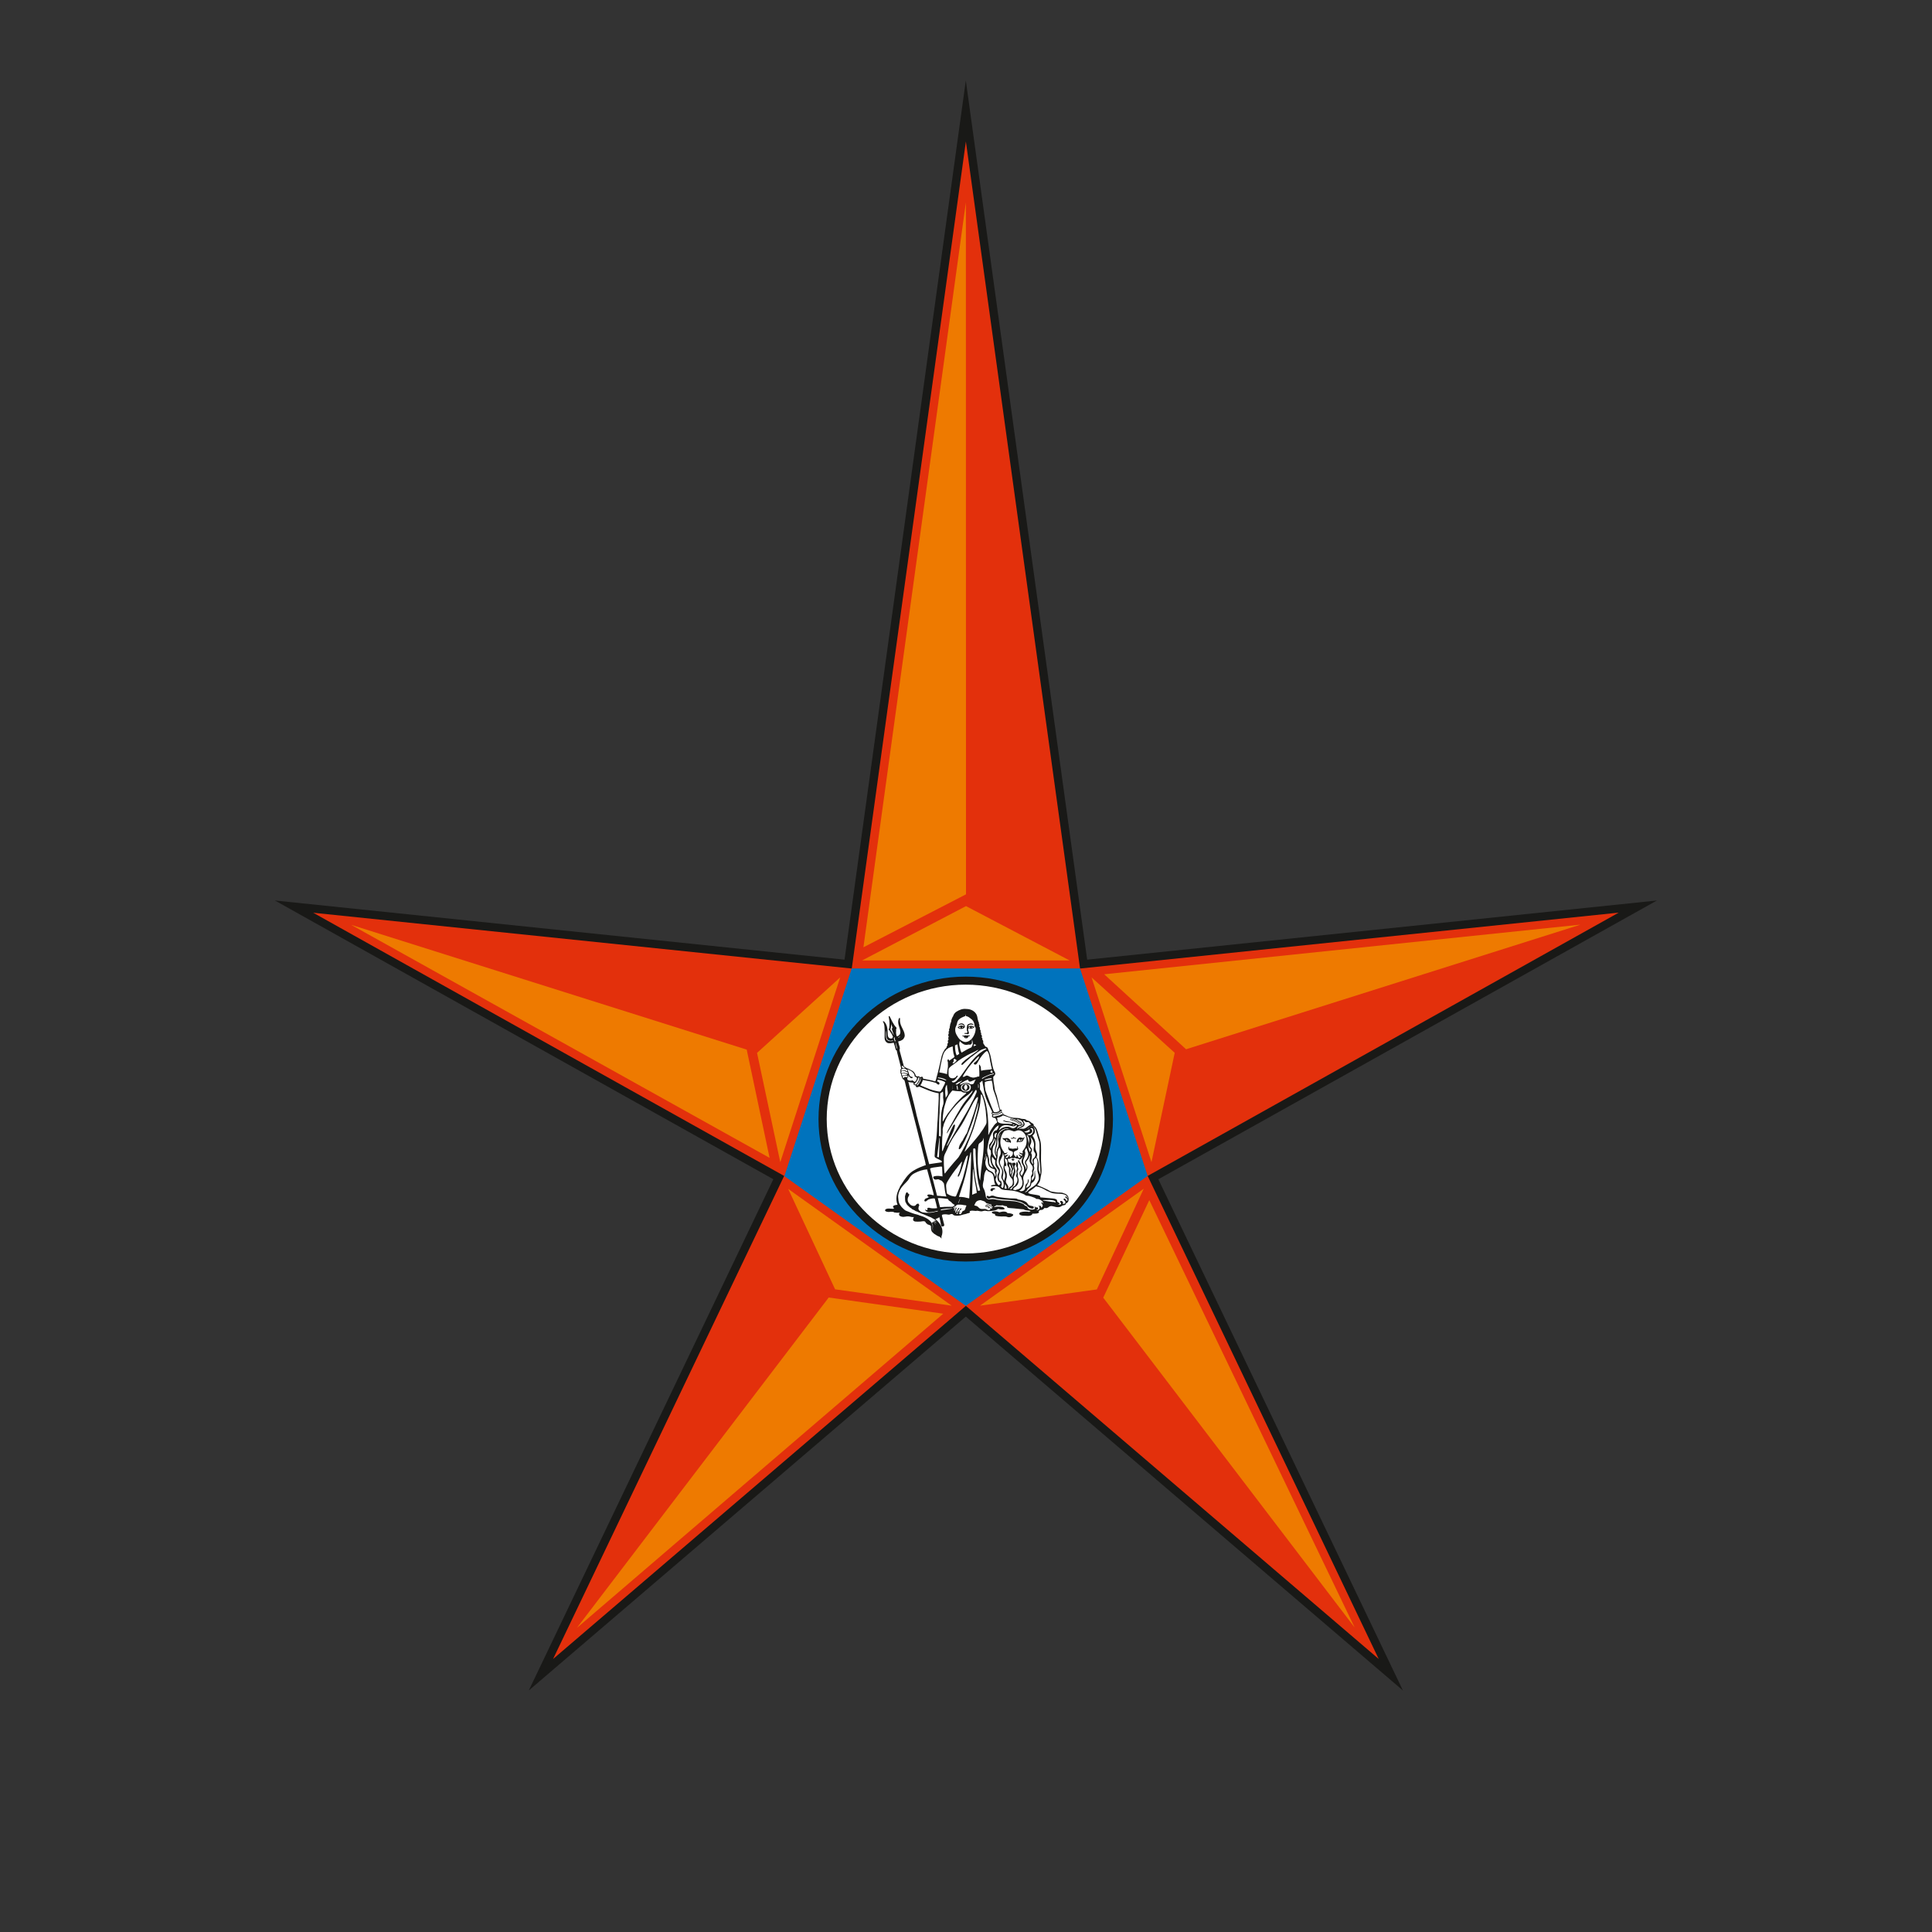 <svg width="32" height="32" viewBox="0 0 32 32" fill="none" xmlns="http://www.w3.org/2000/svg">
<rect x="0" y="0" width="32" height="32" fill="#333333" stroke="none"/>
<g clip-path="url(#clip0_1590_855)">
<path d="M15.997 21.807L8.758 28L12.809 19.532L4.553 14.915L13.988 15.895L15.997 1.333L18.007 15.895L27.444 14.915L19.186 19.532L23.237 28L15.997 21.807Z" fill="#191917"/>
<path d="M15.998 21.629L9.161 27.478L12.988 19.477L5.188 15.118L14.108 16.042L15.998 2.343L17.889 16.042L26.811 15.116L19.009 19.477L22.836 27.478L15.998 21.629Z" fill="#E3300C"/>
<path fill-rule="evenodd" clip-rule="evenodd" d="M17.889 16.041H14.107L12.992 19.481L15.997 21.629L19.009 19.477L17.889 16.041Z" fill="#0073BD"/>
<path fill-rule="evenodd" clip-rule="evenodd" d="M15.995 20.895C14.651 20.895 13.557 19.836 13.557 18.536C13.557 17.233 14.651 16.176 15.995 16.176C17.34 16.176 18.434 17.233 18.434 18.536C18.434 19.836 17.34 20.895 15.995 20.895Z" fill="#191917"/>
<path fill-rule="evenodd" clip-rule="evenodd" d="M15.994 20.761C14.725 20.761 13.693 19.762 13.693 18.535C13.693 17.309 14.725 16.309 15.994 16.309C17.262 16.309 18.294 17.309 18.294 18.535C18.294 19.762 17.262 20.761 15.994 20.761Z" fill="white"/>
<path d="M15.911 17.007C15.907 17.009 15.905 17.012 15.905 17.016C15.905 17.023 15.909 17.027 15.915 17.031C15.892 17.03 15.881 17.019 15.881 17.019C15.881 17.019 15.889 17.009 15.911 17.007ZM15.933 17.007C15.939 17.009 15.945 17.01 15.954 17.014C15.954 17.014 15.947 17.026 15.929 17.029C15.933 17.026 15.939 17.022 15.939 17.015C15.939 17.011 15.936 17.009 15.933 17.007ZM15.883 17.035C15.887 17.039 15.906 17.043 15.92 17.043C15.964 17.043 15.977 17.014 15.982 17.011C15.982 16.981 15.963 16.955 15.933 16.951C15.921 16.948 15.903 16.954 15.894 16.958C15.883 16.964 15.874 16.976 15.87 16.985C15.884 16.981 15.901 16.963 15.937 16.97C15.954 16.973 15.975 16.996 15.963 17C15.953 16.994 15.95 16.99 15.942 16.988C15.912 16.977 15.884 16.999 15.868 17.011C15.865 17.011 15.862 17.008 15.859 17.008C15.864 17.021 15.87 17.027 15.883 17.035ZM16.069 17.007C16.067 17.009 16.066 17.012 16.066 17.016C16.066 17.023 16.069 17.027 16.075 17.031C16.054 17.028 16.041 17.019 16.041 17.019C16.041 17.019 16.05 17.009 16.069 17.007ZM16.094 17.007H16.097C16.102 17.009 16.108 17.009 16.11 17.012C16.113 17.015 16.113 17.015 16.114 17.015C16.114 17.015 16.108 17.027 16.09 17.031C16.094 17.027 16.097 17.024 16.097 17.016C16.097 17.012 16.097 17.009 16.094 17.007ZM15.977 17.123C15.981 17.127 15.985 17.123 15.99 17.123C16.007 17.123 16.024 17.133 16.038 17.127C16.064 17.116 16.035 17.08 16.035 17.058C16.035 17.047 16.035 17.039 16.041 17.029C16.041 17.03 16.09 17.055 16.121 17.025C16.124 17.02 16.132 17.02 16.137 17.015C16.138 17.015 16.141 17.013 16.141 17.012C16.142 17.009 16.143 17.003 16.143 17.003C16.139 17.003 16.137 17.012 16.131 17.006C16.111 16.994 16.098 16.989 16.076 16.991C16.055 16.991 16.038 17.003 16.038 17.003C16.031 16.965 16.108 16.959 16.128 16.984C16.124 16.974 16.119 16.966 16.114 16.961C16.09 16.941 16.038 16.956 16.024 16.974C16.014 16.986 16.012 17.043 16.014 17.064C16.014 17.075 16.024 17.08 16.023 17.092C16.023 17.101 16.017 17.109 16.009 17.11C15.997 17.113 15.971 17.099 15.977 17.123ZM17.051 19.966C17.023 19.954 17.02 19.928 17.001 19.914C16.999 19.914 16.99 19.904 16.983 19.903C16.978 19.899 16.972 19.897 16.966 19.893C16.944 19.883 16.918 19.879 16.895 19.873C16.886 19.87 16.878 19.87 16.869 19.869C16.859 19.866 16.85 19.859 16.839 19.854C16.804 19.848 16.763 19.851 16.725 19.848C16.667 19.845 16.614 19.837 16.559 19.83C16.535 19.827 16.506 19.824 16.483 19.815C16.475 19.813 16.467 19.808 16.459 19.806C16.436 19.801 16.421 19.803 16.405 19.81C16.398 19.813 16.39 19.819 16.384 19.819C16.374 19.818 16.366 19.803 16.351 19.806C16.343 19.814 16.338 19.825 16.344 19.834C16.347 19.838 16.362 19.85 16.365 19.85C16.383 19.858 16.393 19.848 16.405 19.845C16.449 19.834 16.498 19.854 16.536 19.86C16.636 19.875 16.767 19.869 16.855 19.896C16.872 19.9 16.889 19.903 16.903 19.907C16.944 19.922 16.973 19.946 17.005 19.965C17.025 19.989 17.043 20.007 17.079 20.015C17.096 20.021 17.123 20.021 17.123 19.998C17.124 19.971 17.074 19.977 17.051 19.966ZM17.663 19.845C17.669 19.852 17.683 19.868 17.682 19.879C17.681 19.883 17.675 19.888 17.669 19.888C17.652 19.888 17.655 19.849 17.628 19.852C17.625 19.853 17.62 19.853 17.617 19.859C17.61 19.882 17.659 19.889 17.644 19.924C17.64 19.938 17.622 19.941 17.602 19.941C17.602 19.934 17.609 19.931 17.609 19.923C17.609 19.901 17.577 19.879 17.557 19.898C17.558 19.916 17.579 19.926 17.572 19.945C17.561 19.956 17.533 19.956 17.524 19.945C17.526 19.944 17.537 19.947 17.542 19.945C17.547 19.944 17.548 19.939 17.549 19.935C17.552 19.925 17.542 19.923 17.531 19.918C17.524 19.911 17.516 19.907 17.51 19.9C17.514 19.861 17.477 19.854 17.436 19.85C17.369 19.845 17.293 19.837 17.23 19.832C17.234 19.802 17.204 19.799 17.179 19.794C17.142 19.786 17.11 19.785 17.072 19.776C17.057 19.773 17.032 19.766 17.031 19.755C17.03 19.741 17.05 19.732 17.061 19.725C17.096 19.7 17.129 19.676 17.16 19.649C17.232 19.662 17.28 19.689 17.335 19.721C17.35 19.728 17.365 19.733 17.378 19.74C17.394 19.749 17.409 19.755 17.424 19.76C17.496 19.78 17.597 19.761 17.651 19.795C17.669 19.806 17.685 19.823 17.685 19.848C17.672 19.848 17.672 19.817 17.658 19.816C17.651 19.815 17.644 19.823 17.644 19.829C17.644 19.836 17.655 19.84 17.663 19.845ZM17.472 19.914C17.458 19.908 17.441 19.908 17.424 19.907C17.398 19.904 17.371 19.898 17.344 19.895C17.317 19.889 17.289 19.888 17.266 19.882C17.283 19.873 17.311 19.876 17.337 19.876C17.385 19.873 17.464 19.876 17.482 19.902C17.483 19.905 17.485 19.914 17.485 19.919C17.482 19.919 17.477 19.916 17.472 19.914ZM17.247 19.92C17.253 19.941 17.274 19.947 17.27 19.979C17.263 19.989 17.254 19.998 17.244 20.005C17.248 19.992 17.243 19.977 17.234 19.97C17.229 19.97 17.232 19.98 17.228 19.98C17.218 19.977 17.221 19.965 17.206 19.966C17.203 19.98 17.216 19.986 17.218 19.999C17.221 20.03 17.198 20.046 17.168 20.044C17.171 20.03 17.192 20.035 17.195 20.024C17.198 20.009 17.184 19.999 17.175 19.992C17.167 19.992 17.174 20 17.165 20.003C17.155 19.999 17.148 19.981 17.132 19.987C17.139 19.997 17.148 20.013 17.138 20.025C17.125 20.032 17.11 20.035 17.093 20.035C17.067 20.034 17.041 20.029 17.028 20.014C17.02 20.004 17.016 19.991 17.009 19.984C16.999 19.974 16.983 19.974 16.972 19.965C16.966 19.961 16.963 19.952 16.958 19.947C16.948 19.94 16.933 19.935 16.918 19.928C16.881 19.912 16.826 19.898 16.78 19.895C16.7 19.887 16.613 19.889 16.535 19.876C16.507 19.87 16.48 19.864 16.454 19.861C16.425 19.858 16.397 19.867 16.372 19.864C16.349 19.861 16.336 19.844 16.329 19.824C16.322 19.769 16.311 19.714 16.286 19.674C16.279 19.656 16.276 19.635 16.282 19.602C16.283 19.584 16.291 19.563 16.295 19.541C16.297 19.518 16.297 19.493 16.301 19.47C16.307 19.431 16.321 19.395 16.339 19.375C16.349 19.378 16.357 19.393 16.363 19.399C16.383 19.411 16.408 19.416 16.426 19.433C16.433 19.438 16.44 19.448 16.445 19.455C16.468 19.494 16.459 19.556 16.478 19.603C16.48 19.61 16.487 19.615 16.485 19.622C16.459 19.626 16.427 19.625 16.411 19.641C16.423 19.66 16.453 19.645 16.477 19.645C16.502 19.645 16.532 19.652 16.549 19.663C16.562 19.673 16.575 19.692 16.592 19.699C16.617 19.709 16.659 19.71 16.693 19.714C16.732 19.716 16.769 19.72 16.8 19.726C16.852 19.736 16.899 19.755 16.944 19.774C16.952 19.777 16.96 19.78 16.966 19.784C16.973 19.788 16.978 19.794 16.984 19.797C17 19.806 17.021 19.806 17.04 19.808C17.06 19.811 17.076 19.818 17.093 19.823C17.108 19.83 17.13 19.834 17.148 19.845C17.154 19.848 17.159 19.855 17.167 19.858C17.18 19.861 17.193 19.857 17.204 19.861C17.214 19.863 17.228 19.871 17.239 19.878C17.261 19.891 17.279 19.907 17.279 19.938C17.269 19.932 17.267 19.906 17.247 19.92ZM16.44 19.999C16.416 19.985 16.39 19.965 16.357 19.957C16.347 19.955 16.336 19.952 16.326 19.955C16.323 19.967 16.341 19.965 16.353 19.966C16.378 19.97 16.397 19.98 16.414 19.99C16.422 19.996 16.438 20.004 16.432 20.014C16.423 20.031 16.39 20.001 16.39 19.995C16.38 19.992 16.377 19.983 16.366 19.98C16.359 19.977 16.349 19.98 16.341 19.977C16.331 19.977 16.325 19.972 16.317 19.97C16.313 19.996 16.357 19.985 16.37 19.996C16.374 19.999 16.367 20.003 16.367 20.007C16.372 20.013 16.377 20.015 16.38 20.017C16.38 20.017 16.376 20.012 16.379 20.007C16.41 20.001 16.412 20.035 16.387 20.043C16.361 20.049 16.344 20.03 16.326 20.025C16.296 20.02 16.27 20.029 16.245 20.022C16.222 20.017 16.214 20.003 16.199 19.99C16.182 19.973 16.161 19.972 16.137 19.965C16.148 19.943 16.155 19.917 16.174 19.901C16.184 19.89 16.233 19.869 16.257 19.883C16.27 19.888 16.291 19.892 16.3 19.897C16.308 19.9 16.315 19.906 16.321 19.91C16.328 19.917 16.334 19.928 16.341 19.931C16.358 19.936 16.388 19.94 16.407 19.947C16.413 19.948 16.423 19.95 16.423 19.957C16.423 19.961 16.422 19.966 16.415 19.966C16.411 19.967 16.408 19.96 16.404 19.957C16.388 19.947 16.358 19.948 16.339 19.941C16.342 19.944 16.349 19.946 16.352 19.948C16.383 19.954 16.408 19.968 16.431 19.98C16.438 19.983 16.45 19.992 16.44 19.999ZM16.102 19.787C16.105 19.65 16.109 19.508 16.115 19.369C16.115 19.369 16.116 19.369 16.118 19.366C16.119 19.366 16.119 19.369 16.119 19.369C16.123 19.375 16.123 19.384 16.123 19.392C16.131 19.447 16.139 19.508 16.146 19.565C16.156 19.63 16.175 19.692 16.178 19.759C16.162 19.767 16.144 19.77 16.13 19.776C16.12 19.779 16.115 19.788 16.102 19.787ZM16.234 19.716C16.224 19.722 16.211 19.722 16.198 19.724C16.173 19.622 16.15 19.506 16.138 19.389C16.125 19.27 16.115 19.143 16.12 19.026C16.127 19.024 16.135 19.019 16.147 19.023C16.164 19.03 16.157 19.085 16.159 19.109C16.162 19.202 16.168 19.299 16.174 19.384C16.179 19.445 16.187 19.506 16.198 19.557C16.205 19.615 16.226 19.665 16.234 19.716ZM16.201 19.349C16.19 19.251 16.192 19.141 16.198 19.04C16.199 19.027 16.199 19.013 16.201 19C16.204 18.976 16.205 18.953 16.221 18.936C16.229 18.93 16.241 18.922 16.25 18.916C16.26 18.907 16.268 18.9 16.276 18.891C16.279 18.876 16.29 18.858 16.291 18.847C16.291 18.843 16.292 18.847 16.292 18.848C16.302 19.058 16.27 19.204 16.249 19.395C16.244 19.446 16.239 19.499 16.234 19.553C16.213 19.494 16.211 19.422 16.201 19.349ZM16.05 18.997C16.034 19.014 16.017 19.033 16.001 19.052C15.993 19.061 15.985 19.072 15.975 19.078C16.028 18.931 16.096 18.792 16.143 18.636C16.165 18.559 16.189 18.481 16.211 18.399C16.233 18.315 16.243 18.227 16.246 18.128C16.246 18.128 16.246 18.126 16.248 18.126C16.249 18.126 16.249 18.126 16.249 18.127C16.266 18.136 16.271 18.154 16.275 18.17C16.296 18.222 16.306 18.282 16.318 18.341C16.325 18.381 16.331 18.423 16.332 18.466C16.333 18.485 16.338 18.508 16.338 18.53C16.339 18.553 16.342 18.579 16.339 18.598C16.335 18.622 16.316 18.648 16.303 18.67C16.291 18.694 16.276 18.714 16.261 18.734C16.235 18.776 16.203 18.817 16.172 18.853C16.13 18.901 16.093 18.951 16.05 18.997ZM16.084 19.131C16.086 19.245 16.077 19.354 16.074 19.467C16.071 19.6 16.06 19.729 16.053 19.849C16.027 19.846 16.003 19.836 15.974 19.831C15.944 19.825 15.912 19.825 15.883 19.824C15.928 19.679 15.981 19.532 16.013 19.374C16.034 19.279 16.055 19.184 16.075 19.088C16.075 19.088 16.076 19.085 16.078 19.085C16.086 19.082 16.084 19.121 16.084 19.131ZM15.87 19.925C15.88 19.901 15.89 19.88 15.901 19.852H15.904C15.897 19.876 15.885 19.904 15.876 19.926C15.873 19.927 15.872 19.923 15.87 19.925ZM15.998 19.989C15.989 20.013 15.99 20.038 15.964 20.053C15.96 20.055 15.951 20.054 15.949 20.056C15.927 20.07 15.928 20.129 15.887 20.104C15.877 20.083 15.905 20.078 15.915 20.09C15.915 20.078 15.901 20.076 15.887 20.076C15.889 20.051 15.907 20.043 15.923 20.03C15.922 20.024 15.923 20.02 15.923 20.017C15.911 20.007 15.901 20.021 15.902 20.034C15.898 20.04 15.884 20.05 15.877 20.06C15.87 20.073 15.87 20.086 15.855 20.073C15.853 20.039 15.883 20.038 15.889 20.014C15.889 20.01 15.886 20.01 15.885 20.007C15.862 20.005 15.87 20.034 15.853 20.037C15.845 20.051 15.843 20.07 15.834 20.082C15.83 20.085 15.826 20.082 15.822 20.08C15.825 20.077 15.819 20.073 15.822 20.07C15.823 20.066 15.827 20.066 15.829 20.063C15.818 20.042 15.836 20.02 15.85 20.008C15.838 19.987 15.819 20.027 15.815 20.037C15.812 20.046 15.815 20.056 15.808 20.056C15.798 20.055 15.807 20.022 15.81 20.013C15.816 20.001 15.826 19.998 15.829 19.989C15.822 19.989 15.81 19.997 15.806 20.003C15.803 20.007 15.801 20.016 15.796 20.016C15.784 20.016 15.795 19.998 15.797 19.996C15.807 19.985 15.813 19.98 15.83 19.977C15.836 19.971 15.839 19.962 15.846 19.958C15.862 19.948 15.905 19.953 15.927 19.954C15.941 19.955 15.957 19.958 15.97 19.961C15.985 19.962 16.001 19.962 16.007 19.971C16.006 19.98 16.001 19.983 15.998 19.989ZM15.842 20.09C15.845 20.09 15.846 20.093 15.85 20.093C15.847 20.083 15.862 20.082 15.866 20.088C15.873 20.111 15.833 20.113 15.842 20.09ZM15.724 19.988C15.671 19.988 15.619 19.99 15.57 19.995C15.557 19.945 15.544 19.896 15.533 19.844C15.588 19.841 15.648 19.853 15.698 19.858C15.705 19.865 15.709 19.873 15.714 19.882C15.724 19.892 15.74 19.898 15.752 19.908C15.759 19.916 15.765 19.923 15.774 19.932C15.778 19.935 15.784 19.939 15.788 19.941C15.796 19.948 15.805 19.955 15.815 19.961C15.806 19.97 15.793 19.975 15.787 19.984C15.772 19.991 15.746 19.987 15.724 19.988ZM15.583 20.047C15.582 20.044 15.58 20.04 15.58 20.037C15.586 20.035 15.592 20.032 15.597 20.03C15.644 20.02 15.702 20.015 15.757 20.014C15.76 20.014 15.771 20.01 15.772 20.017C15.713 20.03 15.644 20.035 15.583 20.047ZM15.504 20.069C15.473 20.078 15.429 20.087 15.391 20.088C15.372 20.088 15.355 20.087 15.335 20.087C15.306 20.084 15.281 20.082 15.26 20.073C15.249 20.067 15.239 20.061 15.23 20.053C15.217 20.041 15.207 20.026 15.214 19.999C15.214 19.998 15.216 19.996 15.216 19.995C15.217 19.99 15.216 19.985 15.216 19.983C15.22 19.977 15.226 19.972 15.226 19.963C15.223 19.953 15.218 19.943 15.212 19.936C15.193 19.936 15.183 19.942 15.174 19.953C15.171 19.956 15.171 19.956 15.17 19.959C15.17 19.959 15.16 19.968 15.159 19.968C15.156 19.971 15.143 19.974 15.138 19.974C15.126 19.975 15.109 19.971 15.101 19.967C15.074 19.956 15.059 19.932 15.042 19.91C15.039 19.892 15.031 19.883 15.034 19.862C15.034 19.849 15.038 19.832 15.045 19.822C15.047 19.815 15.065 19.797 15.058 19.78C15.055 19.774 15.046 19.773 15.041 19.768C15.035 19.762 15.037 19.757 15.031 19.75C15.022 19.747 15.013 19.75 15.009 19.757C15 19.772 14.995 19.8 14.99 19.814C14.991 19.842 14.989 19.875 14.995 19.9C14.998 19.917 15.011 19.925 15.014 19.941C15.025 19.956 15.04 19.973 15.055 19.985C15.056 19.986 15.058 19.986 15.059 19.988C15.069 20.003 15.102 20.014 15.109 20.029C15.125 20.035 15.137 20.042 15.152 20.049C15.165 20.066 15.196 20.064 15.21 20.078C15.225 20.082 15.243 20.091 15.256 20.098C15.314 20.117 15.364 20.145 15.419 20.163C15.441 20.176 15.462 20.189 15.483 20.199C15.492 20.211 15.505 20.22 15.512 20.231C15.514 20.231 15.512 20.231 15.512 20.231C15.5 20.228 15.491 20.211 15.475 20.219C15.479 20.231 15.487 20.24 15.499 20.246C15.499 20.249 15.5 20.249 15.499 20.253C15.503 20.249 15.506 20.259 15.512 20.262C15.501 20.264 15.495 20.247 15.484 20.244C15.482 20.238 15.475 20.229 15.466 20.229C15.463 20.235 15.471 20.236 15.469 20.243C15.466 20.239 15.463 20.236 15.459 20.232C15.449 20.241 15.465 20.249 15.469 20.257C15.463 20.254 15.456 20.244 15.447 20.241C15.441 20.244 15.447 20.25 15.447 20.254C15.441 20.254 15.441 20.245 15.438 20.247C15.432 20.254 15.438 20.262 15.441 20.268C15.444 20.276 15.449 20.282 15.451 20.291C15.457 20.321 15.441 20.359 15.457 20.385C15.437 20.365 15.45 20.324 15.447 20.298C15.444 20.285 15.435 20.262 15.428 20.25C15.385 20.189 15.307 20.152 15.224 20.129C15.207 20.119 15.177 20.114 15.155 20.108C15.104 20.094 15.052 20.071 15 20.051C14.974 20.035 14.957 20.015 14.936 19.995C14.926 19.982 14.912 19.965 14.903 19.948C14.895 19.937 14.89 19.922 14.886 19.905C14.882 19.89 14.88 19.878 14.88 19.863C14.877 19.846 14.876 19.828 14.876 19.808C14.88 19.769 14.898 19.72 14.917 19.691C14.933 19.664 14.954 19.641 14.974 19.619C14.996 19.596 15.019 19.573 15.041 19.547C15.063 19.513 15.079 19.481 15.11 19.456C15.125 19.443 15.143 19.435 15.164 19.424C15.217 19.397 15.285 19.374 15.355 19.368C15.39 19.492 15.422 19.62 15.456 19.744C15.46 19.762 15.466 19.782 15.465 19.799C15.445 19.793 15.387 19.777 15.368 19.788C15.346 19.799 15.372 19.827 15.393 19.827C15.389 19.829 15.383 19.829 15.38 19.83C15.372 19.836 15.361 19.843 15.35 19.845C15.346 19.848 15.342 19.848 15.338 19.849C15.325 19.855 15.319 19.863 15.312 19.875C15.305 19.89 15.317 19.907 15.338 19.897C15.35 19.89 15.367 19.873 15.377 19.868C15.407 19.857 15.446 19.846 15.482 19.85C15.496 19.9 15.511 19.954 15.522 20.01C15.491 20.015 15.447 20.017 15.412 20.01C15.387 20.002 15.373 20 15.356 20.015C15.36 20.02 15.363 20.022 15.363 20.03C15.363 20.053 15.329 20.045 15.325 20.027C15.319 20.055 15.354 20.076 15.38 20.079C15.383 20.08 15.389 20.08 15.394 20.079C15.441 20.078 15.495 20.064 15.534 20.054C15.537 20.069 15.516 20.066 15.505 20.071L15.504 20.069ZM15.472 20.243C15.485 20.255 15.49 20.274 15.498 20.289C15.486 20.276 15.481 20.259 15.472 20.243ZM15.302 18.944C15.275 18.831 15.249 18.717 15.216 18.604C15.209 18.576 15.203 18.547 15.195 18.52C15.186 18.491 15.179 18.463 15.174 18.435C15.136 18.263 15.088 18.093 15.046 17.924C15.046 17.924 15.046 17.921 15.046 17.92C15.071 17.93 15.108 17.927 15.131 17.934C15.127 17.957 15.135 17.978 15.165 17.976C15.169 17.986 15.171 17.997 15.176 18.006C15.197 18.011 15.214 18.002 15.226 17.997C15.329 18.038 15.423 18.088 15.547 18.108C15.553 18.227 15.537 18.354 15.534 18.485C15.534 18.529 15.527 18.57 15.525 18.614C15.522 18.697 15.518 18.779 15.508 18.861C15.498 18.92 15.492 18.981 15.487 19.038C15.484 19.06 15.484 19.081 15.483 19.104C15.482 19.123 15.476 19.149 15.484 19.165C15.488 19.17 15.494 19.174 15.499 19.177C15.526 19.196 15.571 19.21 15.598 19.23C15.598 19.237 15.6 19.245 15.598 19.252C15.526 19.26 15.46 19.272 15.39 19.282C15.361 19.17 15.329 19.058 15.302 18.944ZM15.027 17.856C15.03 17.849 15.045 17.846 15.046 17.835C15.046 17.825 15.039 17.82 15.037 17.81C15.047 17.813 15.053 17.825 15.062 17.835C15.066 17.84 15.085 17.858 15.093 17.858C15.103 17.86 15.123 17.852 15.116 17.84C15.106 17.834 15.093 17.837 15.082 17.83C15.067 17.82 15.06 17.801 15.053 17.784C15.057 17.772 15.052 17.758 15.042 17.755C15.045 17.736 15.04 17.723 15.031 17.715C15.031 17.714 15.031 17.711 15.031 17.711H15.034C15.052 17.72 15.071 17.729 15.088 17.738C15.122 17.759 15.145 17.784 15.151 17.83C15.164 17.837 15.18 17.843 15.189 17.854C15.183 17.883 15.174 17.907 15.151 17.92C15.137 17.913 15.124 17.901 15.111 17.893C15.096 17.907 15.046 17.899 15.035 17.887C15.031 17.884 15.024 17.865 15.027 17.856ZM14.986 17.837C14.975 17.84 14.973 17.849 14.969 17.858C14.953 17.854 14.941 17.825 14.963 17.815C14.981 17.808 15.036 17.818 15.036 17.831C15.037 17.85 15 17.837 14.986 17.837ZM14.938 17.787C14.953 17.771 14.988 17.78 15.006 17.787C15.016 17.79 15.032 17.795 15.026 17.807C15.001 17.81 14.969 17.797 14.948 17.817C14.938 17.813 14.935 17.799 14.938 17.787ZM14.933 17.743C14.938 17.738 14.952 17.738 14.96 17.737C14.987 17.734 14.998 17.746 15.016 17.756C15.026 17.763 15.043 17.766 15.042 17.775C15.042 17.781 15.034 17.782 15.022 17.781C15.004 17.778 14.983 17.765 14.963 17.77C14.952 17.771 14.944 17.777 14.938 17.777C14.925 17.774 14.927 17.751 14.933 17.743ZM15.03 17.746C15.018 17.749 15.011 17.736 15.002 17.732C14.978 17.722 14.95 17.731 14.929 17.736C14.916 17.674 15.042 17.702 15.03 17.746ZM14.944 17.653C14.951 17.653 14.956 17.661 14.96 17.666C14.969 17.675 14.986 17.685 14.995 17.696C14.981 17.69 14.96 17.696 14.95 17.689C14.94 17.685 14.928 17.655 14.944 17.653ZM15.213 17.846C15.213 17.841 15.22 17.843 15.223 17.844C15.233 17.865 15.22 17.89 15.211 17.91C15.204 17.925 15.188 17.952 15.173 17.959C15.162 17.965 15.147 17.965 15.147 17.952C15.147 17.946 15.162 17.937 15.168 17.93C15.188 17.908 15.204 17.878 15.213 17.846ZM15.248 17.863C15.251 17.86 15.258 17.857 15.261 17.863C15.251 17.866 15.239 17.885 15.251 17.893C15.246 17.899 15.237 17.903 15.24 17.917C15.232 17.92 15.225 17.929 15.228 17.937C15.224 17.942 15.22 17.946 15.216 17.951C15.216 17.954 15.217 17.954 15.217 17.958C15.203 17.961 15.203 17.976 15.19 17.979C15.186 17.978 15.186 17.97 15.184 17.967C15.216 17.943 15.231 17.903 15.247 17.863L15.248 17.863ZM15.266 17.942C15.267 17.936 15.267 17.93 15.27 17.925C15.273 17.922 15.277 17.916 15.279 17.909C15.282 17.902 15.279 17.893 15.289 17.888C15.348 17.899 15.413 17.909 15.469 17.927C15.482 17.93 15.495 17.934 15.505 17.939C15.515 17.945 15.523 17.957 15.534 17.962C15.543 17.963 15.548 17.967 15.554 17.961C15.575 17.942 15.547 17.913 15.522 17.913C15.522 17.903 15.525 17.896 15.527 17.888C15.531 17.885 15.547 17.887 15.555 17.888C15.591 17.895 15.632 17.91 15.656 17.925C15.648 17.968 15.622 17.994 15.609 18.032C15.594 18.047 15.59 18.075 15.565 18.08C15.551 18.081 15.52 18.074 15.507 18.071C15.486 18.066 15.466 18.062 15.451 18.058C15.433 18.053 15.417 18.045 15.4 18.041C15.349 18.022 15.295 17.997 15.246 17.978C15.247 17.962 15.26 17.954 15.266 17.942ZM15.538 17.846C15.593 17.85 15.638 17.864 15.673 17.887C15.672 17.889 15.672 17.893 15.669 17.896C15.628 17.879 15.585 17.866 15.534 17.857C15.534 17.851 15.535 17.847 15.538 17.846ZM15.567 17.722C15.576 17.668 15.585 17.614 15.599 17.557C15.611 17.508 15.62 17.465 15.641 17.427C15.647 17.415 15.655 17.409 15.665 17.399C15.669 17.395 15.669 17.39 15.673 17.386C15.686 17.376 15.7 17.369 15.714 17.355C15.717 17.355 15.721 17.352 15.721 17.355C15.735 17.343 15.758 17.341 15.775 17.332H15.779C15.782 17.374 15.785 17.413 15.793 17.449C15.799 17.47 15.806 17.488 15.809 17.508C15.779 17.528 15.749 17.549 15.721 17.569C15.713 17.56 15.717 17.547 15.705 17.542C15.7 17.552 15.692 17.558 15.692 17.569C15.692 17.576 15.702 17.592 15.7 17.599C15.699 17.609 15.703 17.657 15.7 17.676C15.699 17.686 15.689 17.735 15.688 17.759C15.687 17.771 15.685 17.78 15.687 17.791C15.649 17.78 15.596 17.767 15.558 17.762C15.561 17.749 15.561 17.732 15.567 17.722ZM15.812 17.537C15.821 17.549 15.851 17.549 15.84 17.572C15.836 17.579 15.805 17.609 15.792 17.612C15.787 17.613 15.782 17.612 15.779 17.612C15.779 17.598 15.79 17.594 15.793 17.584C15.801 17.574 15.798 17.557 15.793 17.549C15.796 17.542 15.806 17.54 15.812 17.537ZM15.858 17.298V17.301C15.865 17.341 15.869 17.381 15.877 17.418C15.88 17.43 15.887 17.442 15.887 17.455C15.875 17.465 15.862 17.474 15.845 17.48C15.825 17.436 15.818 17.378 15.818 17.314C15.831 17.31 15.845 17.304 15.858 17.298ZM15.849 16.961C15.853 16.943 15.855 16.928 15.862 16.914C15.867 16.907 15.871 16.901 15.876 16.893C15.905 16.86 15.948 16.845 15.989 16.829C15.99 16.82 15.99 16.81 15.993 16.802C15.997 16.811 15.996 16.822 15.998 16.829C16.035 16.835 16.055 16.853 16.08 16.873C16.106 16.891 16.128 16.917 16.136 16.952C16.14 16.97 16.139 16.982 16.143 16.997C16.15 17.01 16.162 17.021 16.16 17.041C16.159 17.111 16.119 17.193 16.069 17.229C16.05 17.245 16.016 17.263 15.979 17.258C15.95 17.253 15.918 17.234 15.898 17.217C15.882 17.202 15.865 17.178 15.852 17.154C15.831 17.121 15.818 17.085 15.822 17.042C15.823 17.01 15.842 16.992 15.849 16.961ZM16.125 17.33C16.129 17.313 16.13 17.307 16.135 17.294C16.147 17.298 16.159 17.304 16.17 17.309C16.159 17.321 16.138 17.322 16.125 17.33ZM16.097 17.256C16.097 17.249 16.1 17.241 16.1 17.229C16.1 17.22 16.098 17.213 16.101 17.207C16.1 17.234 16.114 17.258 16.113 17.283C16.112 17.308 16.099 17.328 16.09 17.347C16.03 17.374 15.978 17.404 15.926 17.435C15.911 17.408 15.9 17.367 15.893 17.326C15.89 17.31 15.886 17.292 15.889 17.278C15.889 17.267 15.896 17.258 15.896 17.244C15.907 17.252 15.915 17.261 15.925 17.271C15.944 17.286 15.969 17.307 16.005 17.307C16.017 17.307 16.029 17.303 16.04 17.301C16.055 17.301 16.069 17.307 16.082 17.298C16.089 17.294 16.099 17.28 16.099 17.268C16.099 17.262 16.097 17.259 16.097 17.256ZM16.208 17.386C16.191 17.409 16.164 17.425 16.139 17.444C16.09 17.48 16.04 17.514 15.99 17.554C15.979 17.563 15.968 17.573 15.958 17.584C15.941 17.601 15.919 17.612 15.927 17.64C15.945 17.639 15.957 17.622 15.968 17.612C16.008 17.577 16.046 17.542 16.086 17.506C16.09 17.504 16.093 17.501 16.096 17.499V17.502C16.119 17.482 16.145 17.464 16.171 17.444C16.185 17.433 16.198 17.422 16.215 17.413C16.218 17.412 16.22 17.409 16.222 17.407H16.22C16.234 17.398 16.248 17.39 16.261 17.384C16.268 17.381 16.277 17.378 16.287 17.376C16.302 17.373 16.327 17.355 16.34 17.373C16.326 17.385 16.306 17.39 16.291 17.4C16.266 17.418 16.245 17.43 16.222 17.448C16.215 17.455 16.208 17.461 16.2 17.467C16.169 17.493 16.143 17.52 16.117 17.55C16.102 17.567 16.089 17.582 16.076 17.6C16.047 17.634 16.023 17.669 15.998 17.704C15.948 17.775 15.901 17.848 15.838 17.908C15.822 17.923 15.772 17.946 15.764 17.906C15.775 17.905 15.787 17.905 15.794 17.9C15.815 17.89 15.831 17.87 15.845 17.852C15.854 17.841 15.868 17.827 15.862 17.815C15.845 17.814 15.837 17.832 15.828 17.843C15.811 17.85 15.802 17.86 15.779 17.86C15.733 17.86 15.71 17.835 15.711 17.785C15.711 17.772 15.708 17.718 15.714 17.704C15.722 17.686 15.739 17.669 15.757 17.656C15.79 17.632 15.815 17.613 15.848 17.59C15.858 17.584 15.866 17.574 15.876 17.567C15.896 17.553 15.919 17.54 15.938 17.526C15.989 17.495 16.041 17.466 16.095 17.44V17.442C16.119 17.43 16.143 17.42 16.166 17.407H16.163C16.178 17.4 16.192 17.392 16.208 17.386ZM16.201 18.011V17.991C16.201 17.985 16.201 17.978 16.201 17.971C16.201 17.967 16.201 17.963 16.201 17.959C16.201 17.957 16.202 17.959 16.202 17.957C16.205 17.957 16.205 17.957 16.206 17.957C16.207 17.969 16.21 17.984 16.21 17.998C16.21 18.007 16.21 18.014 16.206 18.021C16.202 18.021 16.201 18.014 16.201 18.01L16.201 18.011ZM15.932 19.072C15.92 19.097 15.905 19.119 15.892 19.141C15.88 19.165 15.862 19.185 15.845 19.203C15.811 19.24 15.777 19.28 15.745 19.319C15.717 19.353 15.687 19.387 15.661 19.424C15.657 19.428 15.654 19.437 15.647 19.437C15.641 19.419 15.641 19.399 15.639 19.379C15.633 19.32 15.632 19.251 15.633 19.19C15.633 19.145 15.649 19.117 15.666 19.083C15.671 19.072 15.676 19.061 15.681 19.051C15.704 18.998 15.728 18.942 15.756 18.896C15.776 18.855 15.804 18.82 15.827 18.782C15.876 18.709 15.927 18.637 15.97 18.556C16.003 18.496 16.03 18.436 16.063 18.375C16.082 18.334 16.106 18.293 16.125 18.254C16.142 18.223 16.163 18.193 16.186 18.173C16.187 18.17 16.189 18.169 16.193 18.17C16.203 18.171 16.195 18.203 16.195 18.21C16.193 18.22 16.186 18.243 16.185 18.249C16.151 18.379 16.11 18.501 16.066 18.623C16.059 18.647 16.046 18.672 16.039 18.694C16.031 18.718 16.024 18.746 16.014 18.767C16.008 18.776 16.001 18.786 15.996 18.794C15.989 18.805 15.983 18.815 15.979 18.825C15.967 18.845 15.954 18.865 15.948 18.885C15.938 18.896 15.93 18.907 15.923 18.919C15.909 18.941 15.893 18.964 15.886 18.994C15.882 19.006 15.875 19.029 15.886 19.034C15.901 19.04 15.915 19.013 15.923 19.004C15.933 18.988 15.94 18.974 15.947 18.961C15.995 18.875 16.034 18.771 16.072 18.677C16.111 18.577 16.143 18.476 16.173 18.37C16.18 18.344 16.189 18.318 16.195 18.29C16.198 18.283 16.195 18.27 16.205 18.266C16.205 18.299 16.199 18.329 16.195 18.362C16.189 18.39 16.182 18.421 16.174 18.448C16.159 18.506 16.143 18.564 16.128 18.619C16.094 18.729 16.055 18.833 16.006 18.93C15.994 18.954 15.985 18.979 15.969 19.003C15.958 19.025 15.945 19.048 15.932 19.072ZM15.678 19.601C15.683 19.585 15.694 19.569 15.704 19.552C15.713 19.535 15.723 19.52 15.733 19.505C15.763 19.458 15.794 19.415 15.829 19.369C15.841 19.354 15.853 19.342 15.862 19.327C15.877 19.304 15.896 19.283 15.914 19.261C15.918 19.255 15.923 19.245 15.931 19.24C15.938 19.25 15.93 19.264 15.928 19.273C15.915 19.329 15.904 19.381 15.882 19.432C15.881 19.436 15.853 19.481 15.869 19.49C15.88 19.492 15.893 19.463 15.895 19.456C15.914 19.413 15.929 19.374 15.943 19.327C15.958 19.282 15.972 19.238 15.99 19.195C15.998 19.18 16.002 19.165 16.009 19.152C16.015 19.146 16.025 19.141 16.029 19.133C16.03 19.133 16.03 19.133 16.03 19.134C16.031 19.156 16.024 19.186 16.02 19.217C16.012 19.26 16.003 19.3 15.994 19.341C15.982 19.391 15.969 19.438 15.956 19.484C15.95 19.508 15.943 19.531 15.935 19.552C15.912 19.615 15.886 19.682 15.861 19.749C15.857 19.759 15.854 19.769 15.848 19.78C15.841 19.797 15.838 19.814 15.824 19.818C15.816 19.821 15.8 19.815 15.789 19.814C15.748 19.808 15.713 19.789 15.685 19.769C15.68 19.748 15.678 19.723 15.675 19.699C15.672 19.662 15.665 19.63 15.678 19.601ZM15.604 19.324C15.607 19.377 15.609 19.43 15.611 19.485C15.566 19.477 15.515 19.471 15.471 19.484C15.466 19.487 15.461 19.49 15.457 19.494C15.457 19.511 15.466 19.524 15.475 19.533C15.483 19.534 15.492 19.535 15.498 19.539C15.514 19.536 15.53 19.53 15.55 19.535C15.557 19.536 15.565 19.545 15.571 19.547C15.581 19.55 15.591 19.552 15.596 19.556C15.611 19.567 15.619 19.586 15.632 19.596C15.641 19.63 15.646 19.681 15.651 19.721C15.658 19.757 15.664 19.789 15.675 19.819C15.668 19.817 15.66 19.816 15.653 19.816C15.629 19.813 15.604 19.815 15.581 19.81C15.565 19.807 15.543 19.807 15.521 19.806C15.482 19.657 15.443 19.504 15.404 19.354C15.421 19.345 15.444 19.34 15.466 19.337C15.502 19.332 15.54 19.327 15.576 19.322C15.583 19.322 15.594 19.322 15.603 19.325L15.604 19.324ZM15.866 18.05C15.85 18.056 15.853 18.037 15.849 18.02C15.846 18.002 15.836 17.979 15.856 17.981C15.863 18 15.866 18.027 15.866 18.05ZM15.868 17.952C15.861 17.959 15.845 17.968 15.828 17.959C15.831 17.947 15.845 17.944 15.853 17.939C15.862 17.933 15.87 17.924 15.879 17.92C15.901 17.917 15.915 17.908 15.929 17.899C15.933 17.899 15.933 17.9 15.935 17.9C15.919 17.92 15.89 17.937 15.868 17.952ZM15.922 18.04C15.914 18.022 15.915 18 15.924 17.982C15.934 17.967 15.959 17.951 15.985 17.949C16.024 17.946 16.062 17.959 16.075 17.982C16.088 18.017 16.075 18.056 16.045 18.071C16.005 18.094 15.936 18.074 15.922 18.04ZM15.811 18.624C15.789 18.63 15.784 18.653 15.774 18.671C15.757 18.707 15.74 18.741 15.725 18.782C15.69 18.865 15.655 18.957 15.621 19.043C15.618 19.05 15.617 19.062 15.608 19.068C15.603 19.058 15.604 19.043 15.604 19.031C15.603 18.964 15.603 18.894 15.607 18.83C15.61 18.805 15.613 18.782 15.614 18.757C15.615 18.737 15.613 18.718 15.613 18.702C15.614 18.687 15.62 18.672 15.624 18.656C15.628 18.641 15.631 18.626 15.635 18.613C15.636 18.606 15.64 18.599 15.645 18.592C15.666 18.529 15.701 18.475 15.736 18.425C15.768 18.38 15.803 18.338 15.838 18.301C15.885 18.249 15.934 18.205 15.99 18.166C16.022 18.144 16.056 18.119 16.082 18.091C16.091 18.081 16.097 18.069 16.109 18.062C16.11 18.075 16.102 18.087 16.099 18.095C16.08 18.121 16.058 18.148 16.039 18.173C16 18.223 15.959 18.273 15.924 18.331C15.907 18.36 15.89 18.388 15.873 18.417C15.821 18.501 15.776 18.592 15.724 18.678C15.707 18.707 15.691 18.738 15.681 18.771C15.691 18.77 15.694 18.76 15.699 18.751C15.771 18.637 15.839 18.518 15.912 18.405C15.951 18.345 15.991 18.287 16.039 18.23C16.074 18.19 16.102 18.148 16.131 18.099C16.141 18.084 16.15 18.066 16.161 18.053C16.171 18.044 16.179 18.072 16.176 18.089C16.175 18.096 16.167 18.109 16.163 18.119C16.148 18.149 16.139 18.18 16.123 18.209C16.102 18.248 16.08 18.286 16.064 18.322C16.025 18.402 15.979 18.473 15.938 18.544C15.916 18.58 15.895 18.617 15.874 18.653C15.816 18.755 15.758 18.854 15.701 18.957C15.696 18.964 15.691 18.978 15.681 18.978C15.684 18.967 15.688 18.954 15.694 18.944C15.717 18.891 15.743 18.835 15.771 18.782C15.787 18.746 15.802 18.716 15.812 18.672C15.816 18.656 15.824 18.636 15.811 18.624ZM16.111 17.899C16.129 17.89 16.143 17.889 16.155 17.883H16.159V17.887C16.159 17.89 16.153 17.893 16.151 17.897C16.138 17.915 16.136 17.945 16.118 17.954C16.106 17.962 16.092 17.957 16.075 17.96C16.045 17.931 15.976 17.93 15.94 17.95C15.928 17.955 15.917 17.967 15.897 17.962C15.901 17.948 15.915 17.942 15.927 17.935C15.95 17.922 15.971 17.908 15.997 17.896C16.01 17.89 16.024 17.883 16.038 17.887C16.039 17.906 16.049 17.919 16.077 17.913C16.081 17.912 16.088 17.909 16.095 17.906C16.101 17.905 16.106 17.901 16.111 17.899ZM15.778 18.056C15.779 18.027 15.777 18.002 15.778 17.977C15.779 17.977 15.779 17.977 15.779 17.978C15.778 18.002 15.783 18.033 15.778 18.056ZM15.657 18.041C15.658 18.032 15.657 18.022 15.66 18.015C15.664 17.997 15.673 17.981 15.681 17.967C15.687 17.978 15.685 17.997 15.687 18.015C15.691 18.038 15.695 18.067 15.698 18.091C15.699 18.111 15.698 18.129 15.69 18.14C15.681 18.155 15.673 18.17 15.664 18.184C15.658 18.139 15.652 18.089 15.657 18.041ZM15.68 18.207C15.686 18.194 15.692 18.183 15.699 18.17C15.713 18.141 15.726 18.121 15.744 18.099C15.754 18.086 15.763 18.074 15.775 18.062C15.807 18.069 15.846 18.072 15.884 18.074C15.894 18.075 15.91 18.074 15.919 18.076C15.929 18.079 15.941 18.091 15.954 18.094C15.969 18.099 15.989 18.097 16.007 18.099C15.994 18.122 15.971 18.137 15.951 18.154C15.933 18.171 15.914 18.188 15.897 18.207C15.862 18.245 15.825 18.28 15.793 18.323C15.761 18.363 15.73 18.403 15.698 18.444C15.675 18.476 15.657 18.511 15.635 18.545C15.629 18.555 15.625 18.569 15.614 18.576C15.611 18.508 15.622 18.442 15.631 18.378C15.635 18.35 15.646 18.32 15.654 18.291C15.664 18.264 15.67 18.232 15.68 18.207ZM15.564 18.883C15.563 18.937 15.558 18.991 15.557 19.046C15.557 19.068 15.556 19.09 15.554 19.111C15.553 19.132 15.554 19.152 15.55 19.171C15.542 19.168 15.537 19.162 15.521 19.165C15.535 19.059 15.547 18.954 15.56 18.848C15.561 18.848 15.561 18.848 15.563 18.848C15.568 18.858 15.564 18.871 15.564 18.883ZM15.586 18.823C15.575 18.822 15.565 18.819 15.553 18.816C15.554 18.693 15.553 18.577 15.56 18.471C15.563 18.442 15.563 18.413 15.563 18.385C15.564 18.357 15.566 18.331 15.566 18.304C15.569 18.24 15.569 18.178 15.573 18.109C15.59 18.101 15.602 18.089 15.616 18.08C15.617 18.08 15.617 18.081 15.617 18.081C15.627 18.111 15.62 18.147 15.621 18.178C15.624 18.212 15.631 18.247 15.626 18.278C15.625 18.29 15.62 18.303 15.617 18.313C15.614 18.324 15.613 18.337 15.606 18.344C15.607 18.359 15.602 18.377 15.597 18.394C15.597 18.4 15.598 18.404 15.597 18.407C15.597 18.41 15.594 18.413 15.594 18.414C15.577 18.528 15.587 18.676 15.584 18.822L15.586 18.823ZM16.367 17.433C16.372 17.442 16.374 17.449 16.378 17.458C16.39 17.498 16.396 17.541 16.402 17.584C16.408 17.605 16.412 17.627 16.415 17.647C16.42 17.669 16.426 17.689 16.43 17.709C16.42 17.709 16.412 17.711 16.405 17.714C16.361 17.72 16.3 17.72 16.25 17.735C16.25 17.729 16.25 17.726 16.25 17.726C16.25 17.724 16.25 17.723 16.249 17.717C16.246 17.701 16.246 17.702 16.246 17.69C16.246 17.678 16.245 17.661 16.239 17.663C16.238 17.648 16.218 17.619 16.216 17.642C16.215 17.649 16.216 17.657 16.216 17.662C16.22 17.697 16.219 17.696 16.22 17.735C16.221 17.75 16.223 17.816 16.219 17.83C16.211 17.831 16.203 17.833 16.195 17.831C16.185 17.837 16.173 17.84 16.163 17.842C16.149 17.846 16.133 17.85 16.114 17.849C16.097 17.846 16.08 17.841 16.066 17.836C16.054 17.83 16.041 17.82 16.028 17.817C15.99 17.805 15.988 17.842 15.945 17.835C15.959 17.798 15.983 17.77 16.003 17.738C16.031 17.693 16.062 17.654 16.095 17.615V17.616C16.11 17.6 16.123 17.584 16.137 17.569C16.155 17.548 16.173 17.53 16.193 17.511C16.2 17.505 16.206 17.497 16.217 17.496C16.211 17.53 16.195 17.553 16.171 17.573C16.163 17.581 16.156 17.59 16.15 17.593C16.143 17.599 16.132 17.601 16.131 17.61V17.615C16.13 17.633 16.152 17.637 16.167 17.629C16.182 17.619 16.195 17.591 16.207 17.571C16.242 17.511 16.287 17.445 16.34 17.411C16.352 17.402 16.364 17.424 16.367 17.433ZM16.447 17.762C16.436 17.765 16.423 17.765 16.41 17.768C16.407 17.759 16.407 17.749 16.404 17.739C16.411 17.735 16.423 17.73 16.433 17.733C16.434 17.745 16.44 17.754 16.447 17.762ZM16.454 17.779C16.457 17.782 16.463 17.78 16.463 17.785C16.463 17.793 16.43 17.798 16.423 17.8C16.377 17.813 16.326 17.835 16.291 17.855C16.279 17.863 16.274 17.873 16.261 17.868C16.265 17.861 16.272 17.854 16.277 17.85C16.283 17.845 16.294 17.841 16.3 17.838C16.331 17.824 16.362 17.808 16.399 17.795C16.416 17.79 16.438 17.786 16.453 17.779H16.454ZM16.467 18.091C16.498 18.173 16.52 18.258 16.545 18.35C16.549 18.362 16.558 18.384 16.554 18.395C16.552 18.409 16.512 18.42 16.495 18.421C16.484 18.422 16.469 18.422 16.463 18.418C16.457 18.415 16.451 18.393 16.445 18.382C16.416 18.322 16.352 18.139 16.326 18.073C16.316 18.047 16.32 18.027 16.313 18.002C16.31 17.987 16.313 17.971 16.312 17.922C16.345 17.908 16.384 17.899 16.427 17.899C16.432 17.924 16.434 17.925 16.439 17.95C16.44 17.967 16.442 17.968 16.443 17.984L16.447 18.021C16.448 18.03 16.45 18.04 16.452 18.048C16.455 18.062 16.462 18.075 16.467 18.091ZM16.577 18.398H16.581C16.59 18.408 16.575 18.422 16.568 18.429C16.546 18.444 16.501 18.455 16.466 18.455C16.451 18.455 16.427 18.454 16.436 18.435C16.49 18.447 16.559 18.438 16.577 18.398ZM16.588 18.432C16.598 18.43 16.608 18.442 16.608 18.449C16.608 18.461 16.593 18.456 16.579 18.46C16.572 18.461 16.568 18.47 16.559 18.473C16.556 18.473 16.55 18.472 16.546 18.473C16.54 18.473 16.535 18.479 16.528 18.481C16.523 18.481 16.518 18.478 16.512 18.481C16.505 18.481 16.502 18.486 16.496 18.49C16.483 18.483 16.477 18.494 16.468 18.496C16.456 18.499 16.437 18.486 16.448 18.474C16.452 18.465 16.479 18.466 16.492 18.465C16.502 18.464 16.522 18.459 16.537 18.454C16.561 18.447 16.575 18.434 16.588 18.432ZM16.614 18.475C16.665 18.488 16.715 18.512 16.767 18.526C16.799 18.536 16.83 18.544 16.855 18.559C16.861 18.563 16.865 18.566 16.87 18.569C16.881 18.575 16.888 18.578 16.897 18.583C16.901 18.586 16.908 18.584 16.905 18.59C16.896 18.596 16.889 18.585 16.883 18.583C16.839 18.56 16.794 18.534 16.733 18.526C16.739 18.536 16.751 18.536 16.761 18.537C16.816 18.55 16.862 18.583 16.906 18.608C16.913 18.612 16.924 18.615 16.924 18.625C16.917 18.631 16.906 18.625 16.901 18.62C16.852 18.587 16.803 18.55 16.729 18.538C16.723 18.551 16.743 18.552 16.749 18.553C16.788 18.563 16.816 18.575 16.847 18.594C16.854 18.599 16.865 18.606 16.874 18.613C16.884 18.618 16.897 18.622 16.902 18.631C16.887 18.643 16.865 18.631 16.848 18.621C16.834 18.615 16.823 18.608 16.808 18.601C16.782 18.591 16.748 18.584 16.714 18.577C16.698 18.574 16.679 18.574 16.664 18.57C16.649 18.567 16.637 18.556 16.621 18.556C16.608 18.571 16.631 18.57 16.647 18.576C16.648 18.577 16.653 18.583 16.654 18.583C16.673 18.588 16.701 18.586 16.725 18.59C16.74 18.593 16.769 18.601 16.769 18.609C16.77 18.625 16.711 18.612 16.694 18.612C16.656 18.61 16.632 18.615 16.597 18.609C16.571 18.605 16.543 18.599 16.529 18.582C16.524 18.576 16.52 18.566 16.52 18.562C16.52 18.555 16.523 18.545 16.52 18.535C16.517 18.526 16.51 18.524 16.515 18.516C16.516 18.51 16.52 18.515 16.529 18.511C16.533 18.511 16.537 18.507 16.54 18.505C16.544 18.504 16.551 18.506 16.556 18.505C16.566 18.504 16.567 18.491 16.581 18.495C16.591 18.486 16.601 18.48 16.613 18.474L16.614 18.475ZM16.847 18.538C16.855 18.532 16.868 18.541 16.881 18.547C16.891 18.55 16.903 18.553 16.91 18.557C16.918 18.563 16.942 18.588 16.947 18.598C16.953 18.612 16.95 18.628 16.94 18.642C16.925 18.654 16.907 18.661 16.89 18.67C16.883 18.673 16.877 18.673 16.872 18.677C16.861 18.683 16.856 18.695 16.846 18.695C16.845 18.686 16.852 18.68 16.855 18.673C16.861 18.668 16.865 18.661 16.87 18.656C16.891 18.65 16.934 18.645 16.937 18.624C16.937 18.614 16.926 18.61 16.921 18.601C16.917 18.597 16.916 18.589 16.913 18.587C16.906 18.578 16.89 18.572 16.879 18.564C16.872 18.561 16.866 18.557 16.86 18.553C16.856 18.55 16.846 18.546 16.846 18.539C16.847 18.539 16.847 18.539 16.847 18.538ZM16.947 18.558C16.969 18.555 16.973 18.578 16.991 18.584C17.004 18.588 17.021 18.583 17.035 18.587C17.049 18.591 17.053 18.602 17.062 18.613C17.065 18.617 17.075 18.623 17.073 18.628C17.072 18.635 17.061 18.635 17.056 18.636C17.04 18.643 17.023 18.658 17.009 18.669C16.995 18.679 16.975 18.692 16.952 18.696C16.94 18.697 16.926 18.693 16.913 18.693C16.901 18.693 16.889 18.7 16.878 18.694C16.886 18.684 16.901 18.684 16.913 18.678C16.934 18.669 16.974 18.652 16.971 18.616C16.969 18.597 16.951 18.58 16.947 18.56L16.947 18.558ZM17.091 18.656C17.114 18.655 17.126 18.668 17.136 18.682C17.167 18.727 17.174 18.8 17.196 18.859C17.198 18.872 17.205 18.884 17.209 18.896C17.22 18.937 17.218 18.984 17.218 19.031C17.217 19.078 17.214 19.129 17.214 19.177C17.217 19.255 17.234 19.329 17.232 19.413C17.232 19.423 17.235 19.436 17.229 19.445C17.222 19.444 17.222 19.433 17.221 19.428C17.215 19.411 17.206 19.391 17.203 19.369C17.202 19.355 17.204 19.337 17.206 19.322C17.206 19.273 17.203 19.23 17.185 19.194C17.181 19.186 17.17 19.172 17.168 19.166C17.168 19.16 17.175 19.152 17.176 19.145C17.188 19.093 17.147 19.056 17.149 19.005C17.149 18.984 17.152 18.966 17.151 18.947C17.149 18.889 17.128 18.846 17.101 18.811C17.111 18.797 17.129 18.786 17.136 18.765C17.142 18.746 17.142 18.717 17.135 18.698C17.132 18.688 17.126 18.672 17.117 18.666C17.095 18.651 17.061 18.663 17.046 18.673C17.043 18.676 17.039 18.682 17.035 18.686C17.029 18.691 17.02 18.692 17.012 18.697C17.035 18.679 17.057 18.657 17.092 18.655L17.091 18.656ZM16.936 19.671C16.949 19.649 16.958 19.618 16.956 19.583C16.955 19.553 16.944 19.526 16.949 19.496C16.956 19.467 16.975 19.436 16.991 19.408C17 19.392 17.014 19.367 17.017 19.343C17.02 19.329 17.017 19.313 17.014 19.302C17.008 19.285 16.997 19.273 16.994 19.259C16.994 19.245 17.002 19.233 17.009 19.223C17.015 19.213 17.026 19.207 17.031 19.199C17.034 19.195 17.035 19.19 17.037 19.185C17.042 19.172 17.049 19.159 17.053 19.142C17.056 19.142 17.056 19.139 17.057 19.139C17.057 19.139 17.057 19.141 17.059 19.141C17.063 19.173 17.045 19.213 17.056 19.244C17.057 19.25 17.061 19.255 17.063 19.26C17.067 19.266 17.068 19.27 17.073 19.277C17.082 19.294 17.099 19.304 17.104 19.327C17.108 19.342 17.108 19.354 17.104 19.366C17.101 19.373 17.096 19.38 17.093 19.393C17.093 19.412 17.103 19.427 17.096 19.445C17.093 19.459 17.081 19.466 17.077 19.484C17.072 19.501 17.078 19.524 17.077 19.54C17.077 19.55 17.073 19.563 17.069 19.575C17.064 19.605 17.063 19.634 17.042 19.649C17.035 19.655 17.029 19.657 17.023 19.66C17.016 19.664 17.012 19.672 17.002 19.673C16.995 19.666 16.999 19.654 17.002 19.648C17.015 19.613 17.061 19.566 17.025 19.527C17.024 19.549 17.025 19.576 17.015 19.594C17.008 19.603 16.995 19.611 16.991 19.62C16.989 19.623 16.986 19.628 16.985 19.633C16.978 19.653 16.984 19.677 16.973 19.699C16.962 19.726 16.918 19.737 16.881 19.723C16.902 19.712 16.925 19.693 16.936 19.671ZM16.754 19.427C16.751 19.437 16.739 19.445 16.743 19.459C16.724 19.435 16.739 19.406 16.739 19.369C16.737 19.339 16.703 19.314 16.72 19.279C16.729 19.286 16.733 19.294 16.737 19.308C16.74 19.314 16.744 19.317 16.744 19.321C16.745 19.327 16.745 19.332 16.748 19.338C16.752 19.347 16.759 19.355 16.761 19.36C16.762 19.372 16.75 19.385 16.75 19.4C16.75 19.407 16.756 19.42 16.754 19.427ZM16.66 19.563C16.663 19.54 16.673 19.52 16.676 19.497C16.677 19.481 16.677 19.466 16.676 19.449C16.671 19.401 16.628 19.361 16.641 19.304C16.65 19.302 16.641 19.318 16.648 19.319C16.658 19.32 16.659 19.314 16.664 19.313C16.679 19.264 16.631 19.233 16.648 19.183C16.658 19.19 16.663 19.2 16.675 19.205C16.679 19.219 16.687 19.233 16.689 19.248C16.689 19.259 16.682 19.268 16.682 19.279C16.682 19.308 16.7 19.322 16.712 19.344C16.715 19.387 16.707 19.432 16.723 19.47C16.731 19.491 16.745 19.504 16.758 19.52C16.762 19.525 16.766 19.532 16.769 19.538C16.784 19.58 16.775 19.628 16.749 19.647C16.739 19.654 16.726 19.658 16.718 19.667C16.712 19.674 16.711 19.686 16.703 19.691C16.697 19.684 16.703 19.664 16.7 19.653C16.699 19.646 16.693 19.635 16.689 19.629C16.677 19.61 16.659 19.593 16.66 19.563ZM16.645 19.618C16.645 19.615 16.648 19.615 16.649 19.615C16.664 19.635 16.674 19.659 16.673 19.689C16.66 19.688 16.648 19.686 16.638 19.686C16.641 19.666 16.648 19.639 16.645 19.618ZM16.611 19.523C16.601 19.492 16.621 19.452 16.619 19.416C16.618 19.392 16.609 19.369 16.6 19.351C16.586 19.32 16.566 19.296 16.562 19.262C16.558 19.215 16.59 19.19 16.6 19.151C16.607 19.136 16.607 19.12 16.611 19.101C16.611 19.1 16.611 19.098 16.611 19.098C16.618 19.097 16.617 19.105 16.617 19.115C16.62 19.128 16.624 19.136 16.628 19.147C16.631 19.153 16.633 19.159 16.634 19.162C16.635 19.175 16.628 19.19 16.627 19.202C16.624 19.22 16.632 19.24 16.632 19.253C16.632 19.264 16.629 19.274 16.629 19.285C16.624 19.308 16.618 19.334 16.622 19.359C16.623 19.372 16.63 19.387 16.634 19.401C16.641 19.426 16.652 19.449 16.649 19.483C16.648 19.51 16.632 19.535 16.632 19.562C16.626 19.547 16.616 19.534 16.611 19.523ZM16.506 19.481C16.507 19.469 16.507 19.452 16.505 19.441C16.505 19.436 16.498 19.428 16.501 19.423C16.501 19.417 16.506 19.414 16.508 19.407C16.521 19.369 16.486 19.342 16.469 19.319C16.439 19.279 16.421 19.238 16.431 19.165C16.431 19.164 16.434 19.162 16.434 19.161C16.453 19.18 16.464 19.205 16.484 19.22C16.481 19.256 16.48 19.293 16.497 19.319C16.503 19.332 16.512 19.342 16.52 19.355C16.527 19.367 16.541 19.381 16.543 19.392C16.547 19.412 16.534 19.429 16.528 19.444C16.512 19.484 16.52 19.541 16.539 19.567C16.549 19.578 16.572 19.587 16.57 19.602C16.57 19.617 16.552 19.62 16.544 19.633C16.525 19.62 16.515 19.603 16.503 19.58C16.497 19.566 16.49 19.548 16.49 19.534C16.493 19.516 16.505 19.5 16.506 19.481ZM16.541 18.651C16.535 18.658 16.534 18.671 16.535 18.68C16.523 18.691 16.516 18.705 16.511 18.718C16.48 18.722 16.462 18.738 16.45 18.765C16.445 18.777 16.446 18.792 16.447 18.807C16.448 18.814 16.451 18.823 16.451 18.83C16.451 18.846 16.444 18.875 16.436 18.89C16.428 18.908 16.41 18.923 16.398 18.94C16.393 18.947 16.389 18.954 16.385 18.959C16.376 18.986 16.384 19.022 16.392 19.038C16.398 19.046 16.408 19.052 16.411 19.058V19.081C16.413 19.09 16.414 19.099 16.414 19.104C16.414 19.126 16.405 19.146 16.403 19.165C16.402 19.177 16.402 19.191 16.403 19.204C16.407 19.25 16.421 19.285 16.439 19.319C16.443 19.326 16.449 19.332 16.452 19.342C16.43 19.332 16.407 19.317 16.395 19.295C16.382 19.27 16.383 19.24 16.382 19.204C16.379 19.17 16.365 19.141 16.358 19.11C16.354 19.091 16.353 19.076 16.351 19.058C16.35 19.041 16.354 19.024 16.357 19.006C16.364 18.958 16.373 18.904 16.389 18.859C16.395 18.825 16.414 18.804 16.424 18.773C16.452 18.726 16.48 18.679 16.523 18.648C16.533 18.647 16.537 18.643 16.546 18.642C16.55 18.644 16.544 18.647 16.541 18.651ZM16.572 18.782C16.572 18.777 16.573 18.775 16.575 18.771C16.578 18.771 16.578 18.772 16.576 18.772C16.566 18.798 16.556 18.826 16.549 18.856C16.546 18.851 16.546 18.845 16.549 18.838C16.552 18.82 16.559 18.79 16.572 18.782ZM16.45 18.993C16.455 18.978 16.467 18.967 16.474 18.953C16.483 18.929 16.492 18.902 16.493 18.87V18.865C16.494 18.865 16.494 18.865 16.496 18.867C16.518 18.94 16.473 19.007 16.474 19.073C16.474 19.096 16.482 19.117 16.491 19.136C16.495 19.151 16.506 19.165 16.497 19.187C16.481 19.175 16.473 19.159 16.46 19.139C16.455 19.131 16.449 19.121 16.447 19.116C16.436 19.076 16.439 19.027 16.45 18.993ZM16.482 18.776C16.492 18.771 16.498 18.762 16.514 18.765C16.502 18.79 16.496 18.819 16.496 18.849C16.492 18.845 16.485 18.843 16.48 18.839C16.466 18.823 16.47 18.79 16.482 18.776ZM16.415 18.954H16.419C16.436 18.922 16.459 18.895 16.468 18.856C16.472 18.857 16.473 18.86 16.476 18.86C16.475 18.932 16.418 18.963 16.41 19.026C16.398 19.012 16.399 18.979 16.411 18.969V18.972C16.417 18.972 16.41 18.954 16.415 18.965C16.418 18.962 16.413 18.959 16.415 18.954ZM16.54 18.93C16.54 18.949 16.541 18.972 16.536 18.992C16.529 19.012 16.514 19.026 16.511 19.05C16.511 19.053 16.511 19.059 16.511 19.061C16.511 19.066 16.507 19.07 16.505 19.075C16.502 19.093 16.508 19.111 16.508 19.135C16.489 19.106 16.488 19.062 16.496 19.027C16.503 19.001 16.515 18.978 16.517 18.952C16.522 18.904 16.516 18.848 16.524 18.802C16.532 18.776 16.549 18.76 16.562 18.74C16.569 18.737 16.573 18.726 16.584 18.727C16.585 18.724 16.578 18.727 16.58 18.724C16.614 18.702 16.66 18.677 16.714 18.692C16.698 18.695 16.675 18.697 16.657 18.697C16.61 18.715 16.569 18.74 16.546 18.785C16.546 18.786 16.546 18.786 16.544 18.791C16.539 18.801 16.533 18.826 16.532 18.845C16.526 18.876 16.54 18.901 16.54 18.93ZM17.001 18.86C17.009 18.912 17 18.962 16.982 18.999C16.969 19.024 16.952 19.046 16.935 19.07C16.938 19.079 16.945 19.097 16.936 19.106C16.915 19.103 16.9 19.097 16.883 19.088C16.886 19.115 16.913 19.117 16.932 19.127C16.933 19.135 16.925 19.144 16.921 19.145C16.914 19.146 16.891 19.129 16.883 19.126C16.879 19.123 16.876 19.117 16.873 19.117C16.873 19.142 16.893 19.15 16.905 19.161C16.901 19.168 16.893 19.18 16.886 19.18C16.865 19.182 16.855 19.146 16.848 19.128C16.835 19.134 16.839 19.152 16.834 19.165C16.801 19.153 16.79 19.121 16.792 19.086C16.8 19.057 16.854 19.063 16.863 19.033C16.864 19.024 16.863 19.014 16.859 19.005C16.855 18.996 16.853 18.988 16.846 18.986C16.839 18.997 16.855 19.01 16.846 19.022C16.839 19.025 16.834 19.022 16.828 19.022C16.806 19.019 16.788 19.029 16.767 19.027C16.757 19.026 16.747 19.022 16.737 19.022C16.729 19.022 16.721 19.023 16.714 19.018C16.711 19.007 16.721 18.995 16.709 18.991C16.703 19 16.697 19.011 16.701 19.027C16.702 19.038 16.714 19.051 16.722 19.056C16.74 19.066 16.767 19.066 16.775 19.081C16.779 19.09 16.779 19.103 16.776 19.111C16.773 19.141 16.748 19.161 16.722 19.169C16.726 19.16 16.728 19.132 16.717 19.134C16.709 19.134 16.707 19.154 16.7 19.162C16.691 19.177 16.668 19.19 16.655 19.166C16.673 19.154 16.691 19.146 16.699 19.123C16.691 19.123 16.674 19.129 16.66 19.135C16.646 19.141 16.636 19.15 16.636 19.123C16.661 19.121 16.678 19.106 16.69 19.088C16.674 19.094 16.655 19.102 16.633 19.097C16.63 19.094 16.634 19.088 16.633 19.086C16.598 19.045 16.571 18.989 16.569 18.92C16.569 18.878 16.58 18.83 16.595 18.795C16.602 18.78 16.608 18.77 16.615 18.76C16.622 18.746 16.63 18.735 16.646 18.729C16.666 18.721 16.691 18.716 16.717 18.717C16.744 18.72 16.763 18.732 16.785 18.737C16.813 18.745 16.833 18.725 16.856 18.722C16.89 18.719 16.918 18.729 16.939 18.745C16.947 18.749 16.953 18.76 16.961 18.767C16.982 18.788 16.996 18.821 17.003 18.86L17.001 18.86ZM16.983 19.283C16.987 19.289 16.994 19.293 16.997 19.3C17.004 19.316 17.004 19.364 16.99 19.369C16.994 19.308 16.934 19.282 16.948 19.219C16.952 19.205 16.956 19.191 16.963 19.177C16.973 19.147 16.989 19.113 16.978 19.075C16.978 19.072 16.974 19.066 16.974 19.061C16.974 19.054 16.992 19.022 16.998 19.016C17.008 19.019 17.008 19.033 17.009 19.04C17.016 19.062 17.031 19.088 17.032 19.116C17.033 19.141 17.02 19.171 17.01 19.19C16.996 19.21 16.974 19.225 16.976 19.258C16.979 19.268 16.98 19.275 16.983 19.283ZM17.006 18.805C17.006 18.805 17.006 18.802 17.006 18.799C17.006 18.802 17.008 18.802 17.009 18.802C17.035 18.815 17.046 18.847 17.048 18.881C17.049 18.905 17.038 18.931 17.037 18.953C17.034 18.978 17.04 19 17.051 19.014C17.057 19.021 17.073 19.028 17.073 19.043C17.073 19.058 17.06 19.068 17.057 19.081C17.048 19.069 17.046 19.053 17.042 19.039C17.038 19.025 17.032 19.009 17.031 18.994C17.03 18.979 17.034 18.969 17.035 18.954C17.041 18.901 17.023 18.848 17.006 18.805ZM17.15 19.121C17.15 19.136 17.144 19.154 17.139 19.165C17.127 19.183 17.11 19.188 17.104 19.206C17.096 19.233 17.115 19.258 17.11 19.282C17.103 19.282 17.099 19.272 17.096 19.265C17.091 19.26 17.087 19.253 17.084 19.245C17.074 19.21 17.1 19.16 17.088 19.121C17.087 19.114 17.079 19.105 17.078 19.1C17.078 19.081 17.096 19.066 17.093 19.042C17.093 19.027 17.084 19.021 17.076 19.009C17.069 19 17.061 18.996 17.061 18.983C17.061 18.963 17.075 18.947 17.079 18.927C17.087 18.889 17.079 18.863 17.065 18.835C17.066 18.834 17.068 18.835 17.069 18.835C17.084 18.849 17.097 18.868 17.109 18.889C17.118 18.907 17.126 18.934 17.127 18.959C17.127 18.991 17.116 19.023 17.12 19.055C17.124 19.078 17.149 19.093 17.15 19.121ZM17.066 18.698C17.061 18.697 17.073 18.692 17.073 18.688C17.087 18.676 17.109 18.691 17.112 18.703C17.127 18.746 17.091 18.797 17.057 18.802C17.043 18.805 17.019 18.8 17.018 18.79C17.022 18.784 17.026 18.787 17.03 18.786C17.057 18.784 17.079 18.77 17.093 18.754C17.104 18.727 17.09 18.698 17.066 18.698ZM17.057 18.702C17.057 18.709 17.05 18.715 17.053 18.722C17.053 18.727 17.059 18.731 17.059 18.735C17.059 18.74 17.038 18.751 17.028 18.755C17.005 18.762 16.973 18.756 16.964 18.743C17.004 18.738 17.031 18.721 17.057 18.702ZM16.774 18.637C16.774 18.625 16.788 18.629 16.792 18.623C16.818 18.626 16.786 18.647 16.774 18.637ZM16.8 18.654C16.818 18.651 16.823 18.635 16.84 18.635C16.852 18.653 16.827 18.662 16.821 18.673C16.808 18.679 16.796 18.689 16.771 18.687C16.756 18.684 16.742 18.676 16.726 18.669C16.69 18.654 16.643 18.664 16.613 18.676C16.585 18.687 16.565 18.706 16.545 18.723C16.561 18.672 16.594 18.643 16.645 18.636C16.663 18.635 16.683 18.636 16.701 18.639C16.736 18.643 16.771 18.66 16.8 18.654ZM16.307 17.887C16.308 17.879 16.32 17.877 16.329 17.875C16.357 17.868 16.389 17.858 16.42 17.858C16.423 17.86 16.426 17.865 16.426 17.87V17.873C16.408 17.879 16.386 17.88 16.365 17.883C16.345 17.886 16.326 17.893 16.309 17.89C16.309 17.889 16.307 17.887 16.307 17.887ZM16.231 17.952C16.23 17.946 16.225 17.945 16.223 17.939C16.239 17.929 16.252 17.909 16.269 17.903H16.272C16.275 17.944 16.279 17.954 16.279 17.954C16.282 17.967 16.283 17.982 16.287 17.994C16.29 18.012 16.296 18.053 16.3 18.071C16.304 18.099 16.323 18.166 16.332 18.191C16.362 18.27 16.398 18.344 16.433 18.415C16.43 18.425 16.422 18.433 16.424 18.446C16.425 18.455 16.433 18.456 16.437 18.462C16.434 18.474 16.427 18.479 16.43 18.489C16.433 18.51 16.466 18.517 16.486 18.519C16.492 18.528 16.496 18.539 16.502 18.553C16.504 18.56 16.516 18.58 16.515 18.59C16.514 18.598 16.496 18.604 16.491 18.61C16.477 18.622 16.466 18.637 16.455 18.653C16.428 18.691 16.402 18.728 16.384 18.773C16.38 18.783 16.377 18.792 16.369 18.8C16.376 18.506 16.351 18.225 16.23 18.042C16.231 18.036 16.231 18.029 16.231 18.021L16.232 17.987C16.232 17.976 16.232 17.962 16.23 17.952L16.231 17.952ZM16.31 19.21C16.304 19.207 16.31 19.2 16.311 19.195C16.315 19.18 16.319 19.16 16.323 19.142C16.323 19.131 16.323 19.121 16.33 19.113C16.331 19.113 16.331 19.114 16.333 19.114C16.326 19.133 16.326 19.158 16.323 19.177C16.319 19.19 16.318 19.203 16.31 19.21ZM16.341 19.152C16.341 19.151 16.342 19.151 16.342 19.149H16.346C16.368 19.202 16.352 19.27 16.382 19.314C16.399 19.344 16.433 19.354 16.472 19.367C16.488 19.379 16.477 19.397 16.479 19.414C16.479 19.426 16.489 19.436 16.491 19.449C16.491 19.462 16.488 19.476 16.484 19.49C16.477 19.483 16.477 19.469 16.473 19.461C16.466 19.448 16.458 19.433 16.448 19.423C16.426 19.399 16.387 19.394 16.364 19.369C16.34 19.344 16.322 19.302 16.32 19.258C16.319 19.22 16.341 19.192 16.341 19.152ZM16.572 19.547C16.568 19.553 16.575 19.564 16.568 19.565C16.559 19.562 16.556 19.551 16.554 19.544C16.544 19.522 16.54 19.495 16.546 19.466C16.557 19.433 16.57 19.401 16.558 19.364C16.552 19.349 16.54 19.334 16.529 19.317C16.517 19.293 16.502 19.273 16.508 19.234C16.511 19.208 16.522 19.177 16.523 19.146C16.524 19.112 16.522 19.081 16.532 19.053C16.536 19.041 16.545 19.021 16.553 19.009C16.56 19.007 16.562 19.022 16.565 19.029C16.572 19.052 16.579 19.088 16.572 19.117C16.567 19.136 16.557 19.151 16.55 19.169C16.543 19.198 16.537 19.233 16.544 19.264C16.547 19.278 16.553 19.292 16.558 19.304C16.57 19.332 16.593 19.357 16.597 19.387C16.6 19.401 16.598 19.417 16.596 19.43C16.595 19.458 16.578 19.479 16.587 19.511C16.59 19.526 16.603 19.541 16.611 19.556C16.628 19.594 16.632 19.64 16.61 19.679C16.595 19.676 16.588 19.662 16.579 19.65C16.604 19.623 16.59 19.573 16.572 19.547ZM16.856 19.466C16.856 19.46 16.86 19.452 16.86 19.446C16.86 19.433 16.85 19.422 16.853 19.407C16.854 19.393 16.865 19.382 16.867 19.367C16.867 19.35 16.858 19.342 16.858 19.324C16.855 19.317 16.862 19.302 16.862 19.291C16.861 19.286 16.854 19.245 16.846 19.245C16.836 19.244 16.831 19.269 16.831 19.281C16.83 19.285 16.828 19.3 16.83 19.307C16.831 19.319 16.84 19.327 16.844 19.339C16.851 19.362 16.835 19.383 16.835 19.401C16.835 19.411 16.839 19.421 16.839 19.428C16.842 19.446 16.83 19.462 16.83 19.478C16.833 19.492 16.845 19.503 16.849 19.517C16.864 19.569 16.829 19.606 16.812 19.638C16.801 19.648 16.787 19.65 16.774 19.664C16.762 19.679 16.76 19.709 16.727 19.693C16.731 19.68 16.747 19.679 16.752 19.668C16.769 19.655 16.787 19.643 16.794 19.62C16.801 19.59 16.791 19.548 16.791 19.51C16.791 19.491 16.798 19.478 16.804 19.461C16.81 19.444 16.814 19.426 16.817 19.41C16.82 19.375 16.799 19.344 16.802 19.317C16.806 19.304 16.821 19.294 16.822 19.281C16.822 19.27 16.816 19.264 16.812 19.258C16.798 19.261 16.779 19.258 16.766 19.261C16.763 19.268 16.76 19.275 16.762 19.284C16.763 19.291 16.771 19.296 16.774 19.304C16.779 19.316 16.781 19.329 16.784 19.344C16.787 19.357 16.794 19.369 16.794 19.383C16.795 19.422 16.767 19.454 16.77 19.498C16.763 19.493 16.76 19.486 16.759 19.481C16.757 19.474 16.755 19.467 16.757 19.46C16.757 19.448 16.767 19.44 16.768 19.429C16.769 19.42 16.765 19.41 16.767 19.399C16.77 19.384 16.783 19.373 16.783 19.361C16.783 19.35 16.773 19.344 16.77 19.336C16.77 19.311 16.756 19.299 16.757 19.27C16.757 19.267 16.752 19.264 16.752 19.26C16.738 19.253 16.72 19.259 16.708 19.25C16.696 19.24 16.699 19.211 16.689 19.198C16.698 19.192 16.709 19.193 16.722 19.191C16.732 19.187 16.743 19.18 16.751 19.178C16.761 19.178 16.774 19.185 16.784 19.185C16.795 19.182 16.801 19.178 16.809 19.178C16.82 19.178 16.832 19.188 16.843 19.189C16.848 19.19 16.85 19.188 16.853 19.188C16.87 19.191 16.878 19.199 16.887 19.207C16.917 19.198 16.93 19.172 16.943 19.147C16.939 19.183 16.915 19.206 16.921 19.246C16.924 19.28 16.95 19.301 16.958 19.33C16.959 19.337 16.961 19.349 16.962 19.36C16.967 19.411 16.941 19.436 16.924 19.474C16.914 19.467 16.902 19.451 16.902 19.436C16.901 19.415 16.924 19.398 16.928 19.376C16.934 19.342 16.917 19.312 16.909 19.288C16.905 19.275 16.902 19.262 16.898 19.253C16.895 19.248 16.889 19.244 16.887 19.238C16.881 19.231 16.883 19.218 16.872 19.213C16.863 19.217 16.862 19.223 16.861 19.231C16.861 19.253 16.888 19.276 16.896 19.295C16.9 19.302 16.901 19.314 16.905 19.325C16.912 19.337 16.917 19.351 16.915 19.37C16.91 19.39 16.886 19.405 16.884 19.427C16.883 19.436 16.888 19.458 16.894 19.468C16.9 19.477 16.907 19.484 16.912 19.492C16.918 19.502 16.922 19.517 16.925 19.533C16.929 19.546 16.936 19.563 16.936 19.576C16.936 19.586 16.933 19.611 16.932 19.623C16.928 19.641 16.92 19.651 16.91 19.664C16.899 19.679 16.897 19.683 16.878 19.691C16.867 19.698 16.854 19.7 16.838 19.705C16.832 19.706 16.824 19.711 16.818 19.712C16.805 19.715 16.796 19.703 16.78 19.705C16.786 19.666 16.82 19.662 16.84 19.639C16.86 19.617 16.876 19.581 16.872 19.54C16.869 19.516 16.855 19.494 16.855 19.467L16.856 19.466ZM17.203 19.54C17.202 19.546 17.197 19.554 17.193 19.56C17.185 19.58 17.175 19.596 17.162 19.613C17.137 19.643 17.096 19.662 17.061 19.688C17.05 19.695 17.041 19.707 17.031 19.715C17.021 19.726 17.009 19.737 16.998 19.742C16.994 19.744 16.988 19.748 16.98 19.744C16.975 19.735 16.988 19.735 16.993 19.733C16.998 19.726 17.008 19.723 17.011 19.717C17.014 19.714 17.012 19.707 17.015 19.702C17.026 19.682 17.05 19.671 17.066 19.651C17.072 19.641 17.077 19.629 17.079 19.618C17.081 19.612 17.08 19.605 17.083 19.6C17.091 19.589 17.105 19.585 17.114 19.576C17.119 19.57 17.129 19.558 17.134 19.551C17.138 19.544 17.147 19.521 17.148 19.512C17.156 19.471 17.137 19.44 17.145 19.387C17.128 19.405 17.135 19.444 17.135 19.471C17.135 19.51 17.114 19.535 17.092 19.554C17.095 19.54 17.087 19.527 17.087 19.516C17.09 19.5 17.102 19.49 17.11 19.479C17.123 19.456 17.113 19.428 17.116 19.402C17.119 19.39 17.126 19.378 17.128 19.367C17.131 19.354 17.131 19.342 17.128 19.329C17.127 19.322 17.121 19.313 17.122 19.304C17.122 19.294 17.131 19.284 17.129 19.268C17.129 19.258 17.123 19.248 17.123 19.238C17.122 19.225 17.125 19.205 17.134 19.195C17.138 19.192 17.142 19.192 17.146 19.189C17.149 19.186 17.153 19.174 17.159 19.177C17.172 19.182 17.182 19.227 17.184 19.245C17.187 19.272 17.184 19.306 17.183 19.326C17.182 19.344 17.18 19.365 17.182 19.383C17.183 19.42 17.201 19.447 17.204 19.48C17.206 19.501 17.208 19.522 17.203 19.54ZM14.874 17.184C14.885 17.178 14.9 17.172 14.91 17.163C14.906 17.175 14.89 17.184 14.875 17.188C14.875 17.187 14.874 17.187 14.874 17.184ZM14.847 17.347C14.839 17.32 14.837 17.284 14.831 17.259C14.838 17.274 14.844 17.294 14.849 17.313C14.853 17.333 14.859 17.355 14.856 17.372C14.849 17.367 14.848 17.356 14.847 17.347ZM14.805 17.192C14.808 17.184 14.818 17.182 14.823 17.179C14.826 17.183 14.819 17.184 14.817 17.188C14.822 17.207 14.822 17.23 14.837 17.243C14.83 17.243 14.827 17.249 14.82 17.249C14.82 17.239 14.802 17.203 14.805 17.192ZM14.797 17.134C14.782 17.106 14.765 17.079 14.748 17.054C14.755 17.03 14.76 16.997 14.762 16.965C14.768 16.965 14.765 16.971 14.766 16.977C14.774 17 14.793 17.027 14.77 17.036C14.778 17.074 14.795 17.106 14.804 17.145C14.799 17.142 14.8 17.138 14.797 17.134ZM14.775 17.244C14.756 17.247 14.733 17.245 14.717 17.241C14.707 17.235 14.698 17.228 14.687 17.221C14.666 17.183 14.674 17.118 14.677 17.069C14.684 17.089 14.68 17.128 14.682 17.157C14.683 17.174 14.685 17.194 14.692 17.207C14.699 17.223 14.722 17.234 14.743 17.238C14.752 17.241 14.763 17.238 14.774 17.235C14.78 17.235 14.789 17.229 14.792 17.236C14.792 17.243 14.782 17.243 14.775 17.244ZM17.62 19.764C17.61 19.762 17.6 19.759 17.591 19.755C17.572 19.752 17.546 19.752 17.525 19.752C17.506 19.749 17.486 19.749 17.464 19.744C17.443 19.741 17.423 19.739 17.403 19.733C17.388 19.728 17.371 19.715 17.355 19.707C17.299 19.679 17.241 19.653 17.18 19.63C17.193 19.61 17.207 19.595 17.218 19.576C17.231 19.551 17.233 19.52 17.239 19.486C17.242 19.466 17.249 19.443 17.25 19.426C17.254 19.384 17.251 19.347 17.247 19.309C17.236 19.192 17.248 19.078 17.242 18.969C17.239 18.924 17.229 18.876 17.213 18.835C17.199 18.792 17.189 18.746 17.173 18.709C17.168 18.697 17.158 18.678 17.15 18.669C17.142 18.659 17.127 18.652 17.121 18.642C17.12 18.636 17.122 18.633 17.12 18.625C17.115 18.61 17.096 18.605 17.084 18.597C17.075 18.59 17.069 18.583 17.061 18.578C17.053 18.571 17.044 18.568 17.034 18.564C17.026 18.561 17.017 18.561 17.009 18.557C17.001 18.554 16.998 18.548 16.993 18.544C16.969 18.529 16.944 18.537 16.91 18.529C16.905 18.529 16.901 18.524 16.895 18.524C16.853 18.511 16.795 18.521 16.75 18.507C16.7 18.496 16.659 18.47 16.619 18.457C16.622 18.435 16.603 18.43 16.59 18.422C16.591 18.41 16.601 18.388 16.585 18.379C16.58 18.379 16.574 18.379 16.566 18.379C16.544 18.303 16.531 18.227 16.511 18.155C16.501 18.118 16.483 18.083 16.477 18.048C16.473 18.029 16.472 18.011 16.468 17.987C16.467 17.968 16.46 17.948 16.458 17.927C16.452 17.895 16.453 17.868 16.451 17.836C16.461 17.822 16.486 17.807 16.484 17.784C16.485 17.78 16.484 17.776 16.483 17.772C16.48 17.758 16.471 17.745 16.463 17.732C16.443 17.688 16.436 17.636 16.425 17.584C16.415 17.53 16.407 17.48 16.389 17.435C16.383 17.42 16.376 17.405 16.372 17.391C16.372 17.39 16.369 17.39 16.369 17.388C16.364 17.357 16.351 17.34 16.321 17.335C16.317 17.326 16.309 17.318 16.303 17.307C16.299 17.3 16.286 17.284 16.286 17.278C16.282 17.26 16.289 17.248 16.282 17.236C16.282 17.229 16.272 17.226 16.271 17.22C16.27 17.214 16.274 17.207 16.272 17.201C16.271 17.192 16.262 17.191 16.259 17.182C16.272 17.163 16.259 17.142 16.248 17.131C16.259 17.116 16.247 17.101 16.239 17.091C16.251 17.076 16.236 17.058 16.23 17.047C16.237 17.031 16.23 17.012 16.219 17.003C16.23 16.979 16.215 16.964 16.213 16.95C16.213 16.947 16.213 16.94 16.213 16.936C16.213 16.929 16.206 16.924 16.203 16.919C16.202 16.912 16.202 16.905 16.199 16.899C16.198 16.892 16.196 16.883 16.193 16.875C16.186 16.83 16.18 16.802 16.151 16.771C16.107 16.723 16.045 16.711 15.997 16.711H15.996C15.943 16.705 15.887 16.728 15.843 16.756C15.813 16.775 15.795 16.802 15.785 16.835C15.784 16.838 15.781 16.841 15.778 16.844C15.767 16.867 15.755 16.892 15.755 16.919C15.748 16.936 15.743 16.953 15.738 16.968C15.735 16.977 15.737 16.986 15.734 16.996C15.734 17 15.731 17.005 15.729 17.01C15.729 17.015 15.732 17.02 15.732 17.026C15.716 17.036 15.719 17.055 15.721 17.074C15.71 17.081 15.708 17.106 15.718 17.114C15.703 17.126 15.703 17.156 15.715 17.172C15.712 17.182 15.705 17.184 15.705 17.194C15.705 17.203 15.712 17.208 15.712 17.215C15.711 17.223 15.702 17.228 15.7 17.236C15.696 17.251 15.7 17.258 15.706 17.267C15.696 17.279 15.685 17.296 15.693 17.316C15.689 17.322 15.683 17.325 15.681 17.332C15.678 17.336 15.681 17.341 15.678 17.347C15.675 17.358 15.663 17.366 15.655 17.375C15.648 17.382 15.642 17.392 15.637 17.402C15.62 17.428 15.606 17.46 15.597 17.492C15.569 17.608 15.545 17.736 15.512 17.846C15.506 17.869 15.503 17.891 15.49 17.912C15.429 17.89 15.357 17.881 15.289 17.866C15.287 17.855 15.288 17.843 15.279 17.836C15.267 17.83 15.252 17.84 15.239 17.843C15.233 17.828 15.207 17.82 15.191 17.83C15.183 17.825 15.174 17.823 15.168 17.816C15.16 17.785 15.143 17.76 15.12 17.741C15.109 17.735 15.094 17.728 15.081 17.72C15.06 17.708 15.042 17.698 15.018 17.691C15.004 17.685 14.974 17.668 14.968 17.656C14.967 17.652 14.967 17.644 14.965 17.639C14.944 17.564 14.925 17.493 14.905 17.417C14.903 17.405 14.898 17.391 14.899 17.382C14.9 17.376 14.905 17.375 14.905 17.368C14.905 17.361 14.902 17.348 14.901 17.34C14.892 17.308 14.881 17.28 14.877 17.249C14.914 17.244 14.94 17.229 14.962 17.21C14.973 17.19 14.988 17.175 14.985 17.143C14.978 17.06 14.911 17 14.906 16.91C14.905 16.892 14.912 16.874 14.902 16.858C14.892 16.859 14.887 16.873 14.884 16.882C14.86 16.951 14.901 17.012 14.911 17.072C14.917 17.1 14.91 17.13 14.892 17.146C14.882 17.154 14.865 17.17 14.853 17.164C14.843 17.139 14.837 17.099 14.844 17.07C14.833 17.056 14.853 17.041 14.848 17.023C14.847 17.017 14.835 17.007 14.829 17.001C14.824 16.992 14.817 16.985 14.812 16.978C14.79 16.943 14.767 16.902 14.75 16.863C14.743 16.85 14.74 16.833 14.725 16.828C14.716 16.835 14.721 16.845 14.722 16.853C14.728 16.882 14.73 16.909 14.733 16.942C14.733 16.965 14.733 17.005 14.728 17.03C14.725 17.037 14.719 17.046 14.72 17.055C14.723 17.06 14.731 17.064 14.733 17.069C14.738 17.076 14.741 17.082 14.746 17.091C14.766 17.116 14.78 17.145 14.792 17.175C14.785 17.179 14.779 17.188 14.781 17.197C14.735 17.214 14.707 17.183 14.704 17.144C14.7 17.109 14.704 17.07 14.697 17.034C14.691 16.995 14.676 16.956 14.654 16.931C14.648 16.923 14.636 16.911 14.623 16.916C14.624 16.927 14.633 16.934 14.637 16.945C14.661 17.01 14.65 17.118 14.652 17.197C14.653 17.232 14.672 17.258 14.694 17.271C14.724 17.288 14.766 17.277 14.803 17.271C14.814 17.298 14.824 17.337 14.832 17.369C14.835 17.376 14.835 17.384 14.838 17.389C14.84 17.391 14.848 17.394 14.851 17.399C14.856 17.404 14.857 17.424 14.86 17.435C14.883 17.522 14.906 17.613 14.927 17.696C14.927 17.703 14.92 17.706 14.917 17.711C14.912 17.724 14.914 17.735 14.914 17.751C14.914 17.758 14.913 17.765 14.914 17.77C14.914 17.777 14.922 17.784 14.925 17.791C14.927 17.808 14.925 17.823 14.938 17.831C14.938 17.849 14.948 17.865 14.957 17.875C14.964 17.883 14.975 17.885 14.979 17.892C14.984 17.899 14.988 17.922 14.992 17.934C14.995 17.951 14.999 17.967 15.002 17.979C15.026 18.068 15.045 18.154 15.07 18.243C15.146 18.536 15.22 18.829 15.293 19.121C15.307 19.181 15.326 19.238 15.334 19.299C15.321 19.302 15.307 19.306 15.294 19.312C15.273 19.321 15.253 19.329 15.231 19.337C15.197 19.352 15.162 19.369 15.135 19.387C15.129 19.39 15.123 19.393 15.118 19.397C15.039 19.448 14.98 19.536 14.93 19.618C14.922 19.63 14.914 19.643 14.906 19.654C14.903 19.661 14.902 19.67 14.897 19.679C14.893 19.686 14.887 19.693 14.884 19.702C14.869 19.737 14.856 19.772 14.85 19.815C14.843 19.867 14.85 19.916 14.866 19.956C14.843 19.956 14.792 19.964 14.791 19.985C14.791 19.998 14.806 20.009 14.809 20.017C14.797 20.022 14.788 20.023 14.771 20.02C14.744 20.017 14.703 20.014 14.678 20.024C14.67 20.029 14.657 20.038 14.66 20.049C14.661 20.069 14.705 20.074 14.726 20.074C14.735 20.074 14.743 20.07 14.749 20.07C14.767 20.07 14.788 20.07 14.804 20.076C14.811 20.08 14.811 20.082 14.815 20.083C14.819 20.084 14.826 20.082 14.832 20.083C14.837 20.083 14.843 20.087 14.849 20.087C14.869 20.088 14.891 20.087 14.906 20.087C14.902 20.092 14.897 20.097 14.891 20.102C14.893 20.109 14.891 20.113 14.892 20.125C14.902 20.141 14.915 20.147 14.936 20.152C14.976 20.162 15.01 20.143 15.048 20.147C15.076 20.149 15.104 20.164 15.139 20.158C15.126 20.172 15.117 20.199 15.129 20.217C15.136 20.226 15.146 20.226 15.153 20.232C15.183 20.235 15.214 20.236 15.244 20.233C15.265 20.232 15.303 20.22 15.321 20.233C15.327 20.236 15.331 20.248 15.338 20.257C15.339 20.259 15.344 20.263 15.351 20.267C15.353 20.269 15.358 20.276 15.361 20.278C15.374 20.285 15.412 20.292 15.419 20.306C15.42 20.306 15.415 20.309 15.42 20.311C15.419 20.344 15.421 20.379 15.437 20.403C15.445 20.413 15.458 20.418 15.463 20.429C15.481 20.439 15.498 20.453 15.519 20.465C15.53 20.473 15.546 20.477 15.56 20.483C15.573 20.49 15.584 20.503 15.594 20.513C15.597 20.513 15.597 20.513 15.597 20.512C15.598 20.512 15.6 20.512 15.6 20.511C15.593 20.514 15.593 20.501 15.593 20.495C15.593 20.477 15.6 20.46 15.605 20.444C15.628 20.337 15.564 20.259 15.514 20.21C15.507 20.203 15.498 20.199 15.496 20.19C15.522 20.185 15.537 20.172 15.559 20.161C15.569 20.199 15.576 20.239 15.584 20.279C15.588 20.292 15.59 20.308 15.599 20.313C15.61 20.319 15.632 20.309 15.636 20.304C15.646 20.29 15.633 20.264 15.629 20.247C15.623 20.219 15.617 20.197 15.61 20.169C15.607 20.157 15.598 20.135 15.602 20.126C15.606 20.113 15.646 20.112 15.671 20.113C15.684 20.114 15.703 20.119 15.719 20.119C15.738 20.116 15.755 20.102 15.777 20.11C15.787 20.116 15.791 20.127 15.803 20.13C15.835 20.139 15.876 20.137 15.909 20.13C15.925 20.124 15.94 20.12 15.956 20.116C15.979 20.109 16.003 20.109 16.018 20.099C16.034 20.096 16.066 20.09 16.067 20.077C16.067 20.07 16.057 20.07 16.06 20.061C16.073 20.057 16.086 20.052 16.1 20.052C16.121 20.051 16.142 20.057 16.16 20.057C16.17 20.058 16.183 20.052 16.193 20.054C16.217 20.057 16.24 20.067 16.266 20.063C16.278 20.061 16.289 20.056 16.306 20.054C16.322 20.052 16.339 20.058 16.355 20.06C16.376 20.061 16.401 20.059 16.424 20.057C16.455 20.053 16.488 20.048 16.51 20.037C16.515 20.034 16.525 20.024 16.532 20.024C16.538 20.023 16.554 20.028 16.565 20.031C16.578 20.031 16.593 20.033 16.603 20.033C16.616 20.033 16.638 20.031 16.639 20.023C16.643 20.016 16.628 20.003 16.622 20C16.593 19.982 16.533 19.982 16.494 19.988C16.485 19.991 16.472 19.997 16.466 19.988C16.467 19.978 16.48 19.981 16.488 19.976C16.494 19.972 16.497 19.966 16.503 19.962C16.535 19.968 16.575 19.968 16.61 19.963C16.628 19.975 16.651 19.978 16.678 19.98C16.681 19.986 16.677 19.992 16.681 19.997C16.697 20.008 16.722 20.011 16.747 20.011C16.814 20.014 16.89 20.027 16.954 20.03C16.982 20.052 17.036 20.047 17.073 20.058C17.062 20.062 17.056 20.069 17.048 20.074C17 20.063 16.943 20.067 16.9 20.08C16.883 20.087 16.875 20.106 16.891 20.119C16.905 20.133 16.939 20.136 16.968 20.136C16.998 20.136 17.028 20.143 17.055 20.136C17.066 20.135 17.084 20.127 17.089 20.122C17.096 20.119 17.098 20.11 17.098 20.102C17.125 20.102 17.205 20.106 17.209 20.078C17.209 20.069 17.201 20.067 17.199 20.061C17.213 20.064 17.216 20.045 17.229 20.041H17.248C17.256 20.038 17.268 20.035 17.274 20.034C17.286 20.026 17.289 20.017 17.299 20.008C17.316 20.008 17.331 20.014 17.348 20.006C17.365 19.999 17.378 19.982 17.398 19.978C17.417 19.973 17.434 19.979 17.453 19.983C17.471 19.987 17.492 19.994 17.512 19.994C17.529 19.996 17.556 19.994 17.57 19.984C17.58 19.981 17.588 19.971 17.599 19.967C17.617 19.961 17.64 19.963 17.652 19.948C17.653 19.944 17.653 19.937 17.653 19.934C17.688 19.92 17.704 19.895 17.699 19.848C17.695 19.802 17.66 19.774 17.618 19.765L17.62 19.764ZM16.58 20.073C16.57 20.074 16.559 20.08 16.552 20.079C16.545 20.079 16.539 20.074 16.529 20.07C16.518 20.067 16.501 20.064 16.484 20.063C16.465 20.063 16.406 20.07 16.435 20.093C16.444 20.102 16.469 20.106 16.484 20.109C16.477 20.117 16.479 20.127 16.487 20.132C16.505 20.147 16.56 20.146 16.588 20.149C16.608 20.149 16.639 20.146 16.663 20.149C16.673 20.151 16.688 20.159 16.698 20.16C16.727 20.165 16.749 20.154 16.764 20.145C16.776 20.136 16.786 20.13 16.781 20.115C16.759 20.099 16.724 20.095 16.685 20.092C16.674 20.063 16.614 20.064 16.58 20.073ZM16.445 19.712C16.457 19.7 16.475 19.7 16.487 19.692C16.466 19.67 16.401 19.673 16.405 19.715C16.409 19.733 16.449 19.737 16.445 19.712ZM16.754 19.197C16.753 19.21 16.765 19.223 16.776 19.223C16.789 19.225 16.804 19.212 16.8 19.199C16.79 19.193 16.765 19.195 16.754 19.197ZM16.663 18.875C16.678 18.869 16.698 18.882 16.682 18.891C16.678 18.892 16.673 18.89 16.671 18.889C16.674 18.905 16.698 18.904 16.71 18.896C16.712 18.899 16.716 18.899 16.714 18.903C16.692 18.91 16.657 18.904 16.663 18.875ZM16.701 18.854C16.673 18.84 16.645 18.859 16.622 18.853C16.617 18.853 16.611 18.846 16.607 18.846C16.607 18.868 16.617 18.878 16.638 18.881C16.649 18.911 16.681 18.921 16.725 18.919C16.73 18.923 16.728 18.929 16.735 18.93C16.739 18.93 16.746 18.92 16.746 18.916C16.746 18.909 16.74 18.892 16.736 18.888C16.732 18.877 16.71 18.86 16.701 18.854ZM16.877 18.896C16.873 18.896 16.871 18.902 16.867 18.899C16.867 18.892 16.872 18.894 16.875 18.89C16.875 18.878 16.881 18.87 16.893 18.87C16.903 18.875 16.903 18.889 16.893 18.894C16.91 18.899 16.919 18.884 16.92 18.869C16.928 18.868 16.93 18.871 16.933 18.875C16.929 18.896 16.9 18.908 16.877 18.896ZM16.947 18.849C16.93 18.85 16.911 18.837 16.894 18.84C16.881 18.84 16.865 18.852 16.856 18.862C16.849 18.875 16.839 18.899 16.839 18.914C16.839 18.916 16.84 18.921 16.847 18.924C16.853 18.927 16.852 18.915 16.856 18.914C16.891 18.916 16.916 18.916 16.934 18.904C16.944 18.896 16.95 18.881 16.955 18.867C16.959 18.858 16.972 18.848 16.968 18.836C16.967 18.836 16.967 18.835 16.964 18.835C16.958 18.838 16.954 18.847 16.947 18.849ZM16.804 18.845C16.794 18.84 16.79 18.828 16.79 18.826C16.784 18.845 16.773 18.848 16.763 18.85C16.753 18.853 16.748 18.845 16.743 18.845C16.74 18.871 16.784 18.863 16.793 18.85C16.8 18.86 16.831 18.871 16.834 18.847C16.824 18.853 16.813 18.851 16.804 18.845ZM16.004 18.049C15.995 18.058 15.99 18.058 15.982 18.045C15.975 18.036 15.967 18.022 15.968 18.002C15.971 17.985 15.985 17.97 15.997 17.962C15.998 17.962 15.998 17.963 15.999 17.963C16.028 17.981 16.03 18.023 16.004 18.049ZM15.993 17.957C15.967 17.96 15.947 17.971 15.94 17.987C15.932 17.998 15.929 18.02 15.937 18.034C15.943 18.049 15.972 18.069 15.994 18.069C16.016 18.07 16.044 18.052 16.053 18.036C16.073 17.993 16.038 17.954 15.993 17.957ZM15.989 17.182V17.178C15.993 17.175 15.999 17.178 16.003 17.179C16.004 17.184 15.99 17.183 15.989 17.182ZM16.05 17.147C16.046 17.147 16.043 17.152 16.04 17.152C16.035 17.152 16.028 17.148 16.023 17.148C16.015 17.148 16.009 17.151 16.003 17.152C15.986 17.14 15.972 17.157 15.96 17.155C15.951 17.155 15.951 17.148 15.945 17.148C15.94 17.152 15.941 17.162 15.945 17.166C15.951 17.169 15.959 17.165 15.964 17.167C15.97 17.174 15.97 17.189 15.983 17.194C15.99 17.198 16.012 17.198 16.022 17.194C16.031 17.189 16.036 17.178 16.038 17.167C16.043 17.166 16.05 17.163 16.062 17.163C16.063 17.152 16.059 17.147 16.05 17.147Z" fill="#191917"/>
<path d="M15.998 3.352L14.301 15.69L16 14.813L15.998 3.352Z" fill="#EE7A00"/>
<path d="M12.368 17.385L5.816 15.318L12.747 19.178L12.368 17.385Z" fill="#EE7A00"/>
<path d="M26.177 15.315L18.289 16.137L19.645 17.379L26.177 15.315Z" fill="#EE7A00"/>
<path d="M18.273 21.493L22.437 26.956L19.036 19.878L18.273 21.493Z" fill="#EE7A00"/>
<path d="M9.555 26.963L15.623 21.759L13.726 21.491L9.555 26.963Z" fill="#EE7A00"/>
<path d="M16.232 21.626L18.167 21.357L18.944 19.689L16.232 21.626Z" fill="#EE7A00"/>
<path d="M13.055 19.692L13.832 21.355L15.763 21.626L13.055 19.692Z" fill="#EE7A00"/>
<path d="M13.916 16.189L12.539 17.439L12.924 19.249L13.916 16.189Z" fill="#EE7A00"/>
<path d="M18.08 16.189L19.457 17.438L19.072 19.249L18.08 16.189Z" fill="#EE7A00"/>
<path d="M17.716 15.908L16 15.008L14.279 15.908H17.716Z" fill="#EE7A00"/>
</g>
<defs>
<clipPath id="clip0_1590_855">
<rect width="26.667" height="26.667" fill="white" transform="translate(2.666 1.333)"/>
</clipPath>
</defs>
</svg>
